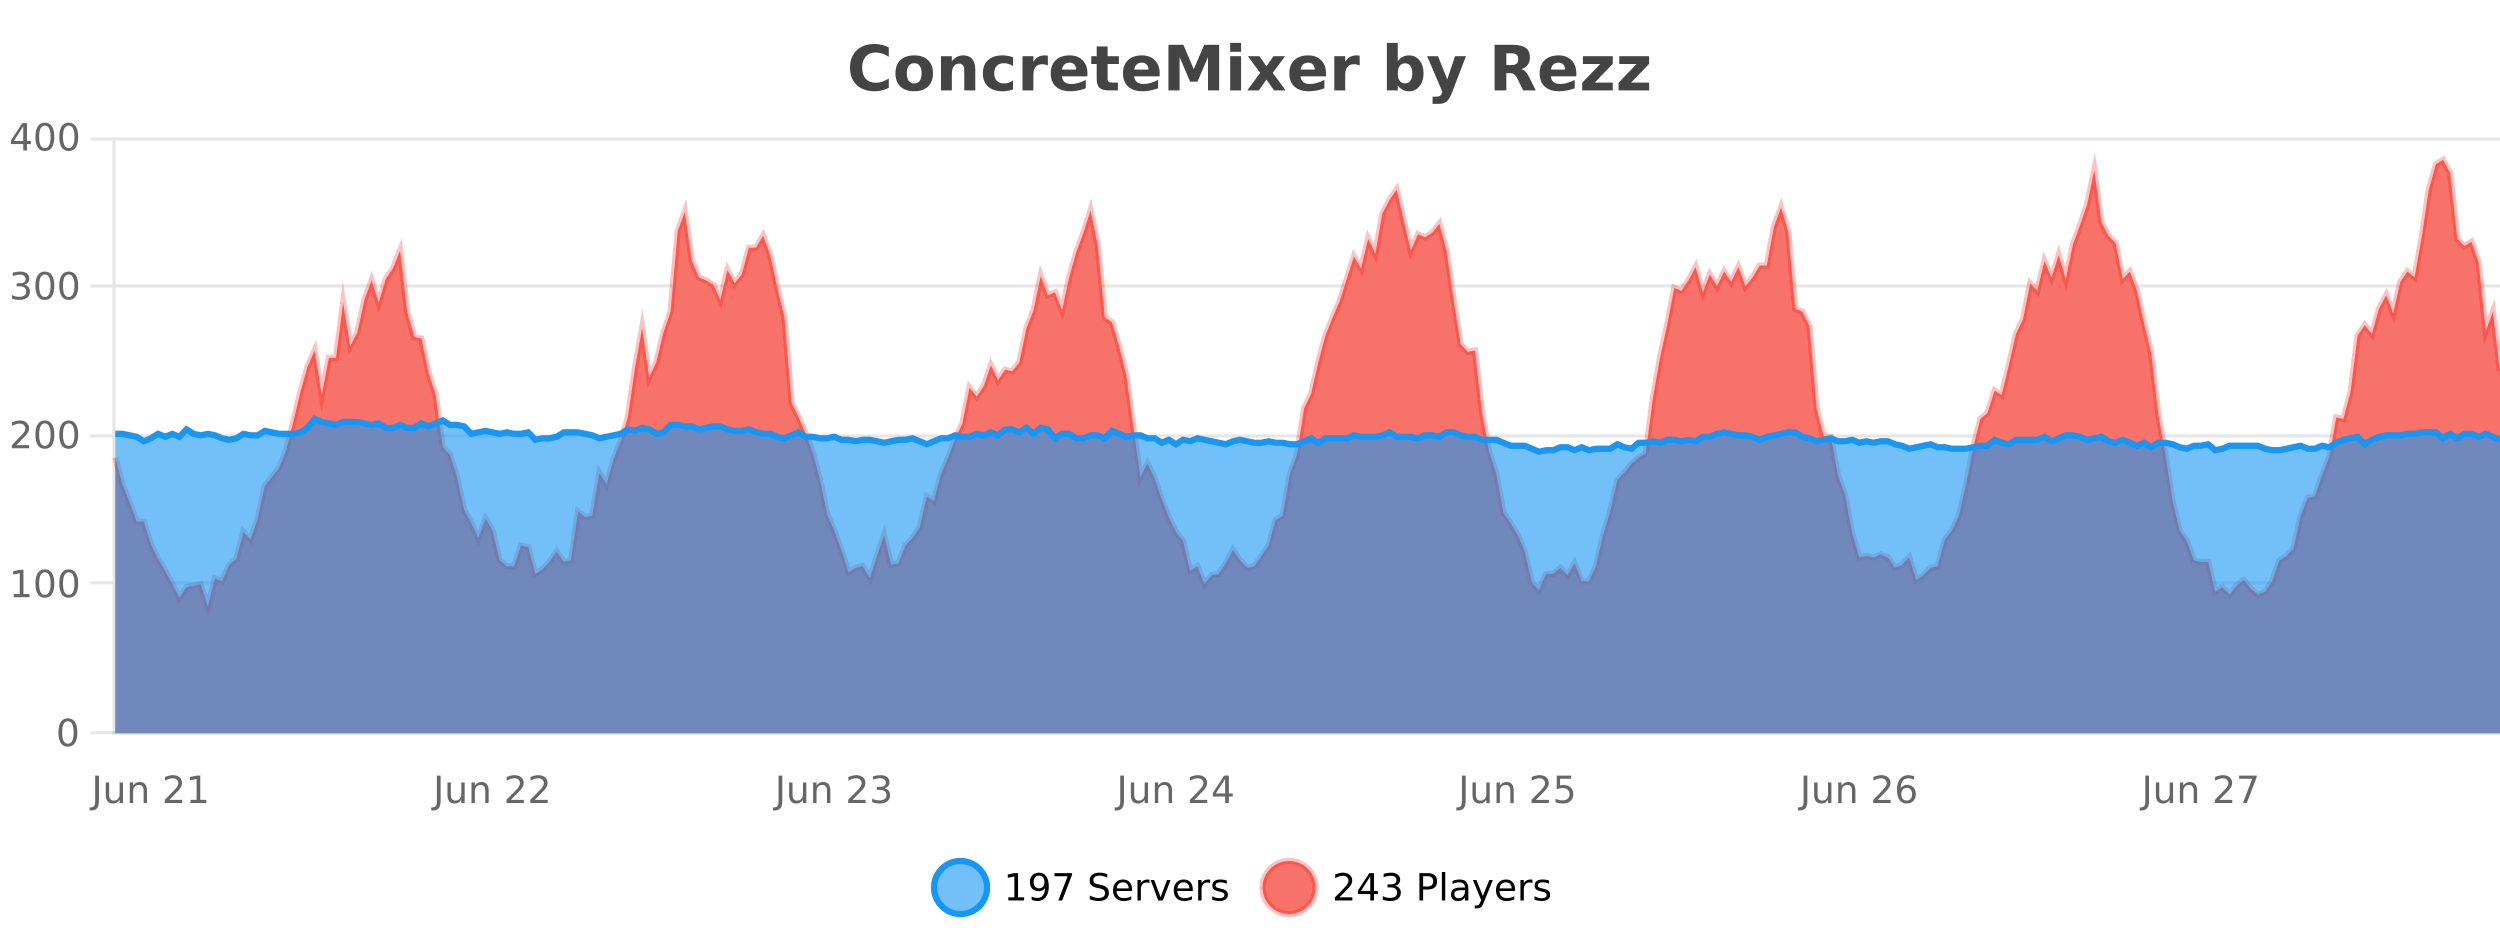 <?xml version="1.0" encoding="UTF-8"?>
<svg xmlns="http://www.w3.org/2000/svg" xmlns:xlink="http://www.w3.org/1999/xlink" width="800pt" height="300pt" viewBox="0 0 800 300" version="1.1">
<defs>
<clipPath id="clip1">
  <path d="M 270 263 L 345 263 L 345 300 L 270 300 Z M 270 263 "/>
</clipPath>
<clipPath id="clip2">
  <path d="M 375 263 L 450 263 L 450 300 L 375 300 Z M 375 263 "/>
</clipPath>
<clipPath id="clip3">
  <path d="M 36.906 51 L 800 51 L 800 234.602 L 36.906 234.602 Z M 36.906 51 "/>
</clipPath>
<clipPath id="clip4">
  <path d="M 35.906 43 L 800 43 L 800 223 L 35.906 223 Z M 35.906 43 "/>
</clipPath>
<clipPath id="clip5">
  <path d="M 36.906 134 L 800 134 L 800 234.602 L 36.906 234.602 Z M 36.906 134 "/>
</clipPath>
<clipPath id="clip6">
  <path d="M 35.906 105 L 800 105 L 800 173 L 35.906 173 Z M 35.906 105 "/>
</clipPath>
</defs>
<g id="surface1707221">
<rect x="0" y="0" width="800" height="300" style="fill:rgb(100%,100%,100%);fill-opacity:1;stroke:none;"/>
<path style="fill:none;stroke-width:1;stroke-linecap:butt;stroke-linejoin:miter;stroke:rgb(0%,0%,0%);stroke-opacity:0.098;stroke-miterlimit:10;" d="M 37 234.5 L 800 234.5 "/>
<path style="fill:none;stroke-width:1;stroke-linecap:butt;stroke-linejoin:miter;stroke:rgb(0%,0%,0%);stroke-opacity:0.098;stroke-miterlimit:10;" d="M 28.906 234.5 L 36 234.5 "/>
<path style="fill:none;stroke-width:1;stroke-linecap:butt;stroke-linejoin:miter;stroke:rgb(0%,0%,0%);stroke-opacity:0.098;stroke-miterlimit:10;" d="M 37 186.5 L 800 186.5 "/>
<path style="fill:none;stroke-width:1;stroke-linecap:butt;stroke-linejoin:miter;stroke:rgb(0%,0%,0%);stroke-opacity:0.098;stroke-miterlimit:10;" d="M 28.906 186.5 L 36 186.5 "/>
<path style="fill:none;stroke-width:1;stroke-linecap:butt;stroke-linejoin:miter;stroke:rgb(0%,0%,0%);stroke-opacity:0.098;stroke-miterlimit:10;" d="M 37 139.5 L 800 139.5 "/>
<path style="fill:none;stroke-width:1;stroke-linecap:butt;stroke-linejoin:miter;stroke:rgb(0%,0%,0%);stroke-opacity:0.098;stroke-miterlimit:10;" d="M 28.906 139.5 L 36 139.5 "/>
<path style="fill:none;stroke-width:1;stroke-linecap:butt;stroke-linejoin:miter;stroke:rgb(0%,0%,0%);stroke-opacity:0.098;stroke-miterlimit:10;" d="M 37 91.5 L 800 91.5 "/>
<path style="fill:none;stroke-width:1;stroke-linecap:butt;stroke-linejoin:miter;stroke:rgb(0%,0%,0%);stroke-opacity:0.098;stroke-miterlimit:10;" d="M 28.906 91.5 L 36 91.5 "/>
<path style="fill:none;stroke-width:1;stroke-linecap:butt;stroke-linejoin:miter;stroke:rgb(0%,0%,0%);stroke-opacity:0.098;stroke-miterlimit:10;" d="M 37 44.5 L 800 44.5 "/>
<path style="fill:none;stroke-width:1;stroke-linecap:butt;stroke-linejoin:miter;stroke:rgb(0%,0%,0%);stroke-opacity:0.098;stroke-miterlimit:10;" d="M 28.906 44.5 L 36 44.5 "/>
<path style=" stroke:none;fill-rule:nonzero;fill:rgb(9.02%,58.824%,95.294%);fill-opacity:0.6;" d="M 315.852 284 C 315.852 288.688 312.055 292.484 307.367 292.484 C 302.684 292.484 298.883 288.688 298.883 284 C 298.883 279.312 302.684 275.516 307.367 275.516 C 312.055 275.516 315.852 279.312 315.852 284 Z M 315.852 284 "/>
<g clip-path="url(#clip1)" clip-rule="nonzero">
<path style="fill:none;stroke-width:2;stroke-linecap:butt;stroke-linejoin:miter;stroke:rgb(9.02%,58.824%,95.294%);stroke-opacity:1;stroke-miterlimit:10;" d="M 315.852 284 C 315.852 288.688 312.055 292.484 307.367 292.484 C 302.684 292.484 298.883 288.688 298.883 284 C 298.883 279.312 302.684 275.516 307.367 275.516 C 312.055 275.516 315.852 279.312 315.852 284 Z M 315.852 284 "/>
</g>
<path style=" stroke:none;fill-rule:nonzero;fill:rgb(0%,0%,0%);fill-opacity:1;" d="M 322.664 287.156 L 324.602 287.156 L 324.602 280.484 L 322.492 280.906 L 322.492 279.828 L 324.586 279.406 L 325.773 279.406 L 325.773 287.156 L 327.711 287.156 L 327.711 288.156 L 322.664 288.156 Z M 330.129 287.969 L 330.129 286.891 C 330.43 287.039 330.73 287.148 331.035 287.219 C 331.336 287.293 331.637 287.328 331.941 287.328 C 332.723 287.328 333.316 287.07 333.723 286.547 C 334.137 286.016 334.371 285.215 334.426 284.141 C 334.207 284.484 333.918 284.746 333.566 284.922 C 333.223 285.102 332.836 285.188 332.41 285.188 C 331.535 285.188 330.84 284.93 330.332 284.406 C 329.82 283.875 329.566 283.148 329.566 282.219 C 329.566 281.324 329.832 280.605 330.363 280.062 C 330.895 279.523 331.602 279.25 332.488 279.25 C 333.496 279.25 334.27 279.641 334.801 280.422 C 335.34 281.195 335.613 282.32 335.613 283.797 C 335.613 285.172 335.285 286.273 334.629 287.094 C 333.973 287.918 333.09 288.328 331.988 288.328 C 331.684 288.328 331.383 288.297 331.082 288.234 C 330.777 288.18 330.461 288.094 330.129 287.969 Z M 332.488 284.266 C 333.02 284.266 333.441 284.086 333.754 283.719 C 334.066 283.355 334.223 282.855 334.223 282.219 C 334.223 281.594 334.066 281.102 333.754 280.734 C 333.441 280.371 333.02 280.188 332.488 280.188 C 331.957 280.188 331.535 280.371 331.223 280.734 C 330.918 281.102 330.77 281.594 330.77 282.219 C 330.77 282.855 330.918 283.355 331.223 283.719 C 331.535 284.086 331.957 284.266 332.488 284.266 Z M 337.438 279.406 L 343.062 279.406 L 343.062 279.906 L 339.891 288.156 L 338.656 288.156 L 341.641 280.406 L 337.438 280.406 Z M 354.32 279.688 L 354.32 280.844 C 353.871 280.637 353.445 280.48 353.039 280.375 C 352.641 280.262 352.262 280.203 351.898 280.203 C 351.25 280.203 350.75 280.328 350.398 280.578 C 350.055 280.828 349.883 281.188 349.883 281.656 C 349.883 282.043 349.996 282.336 350.227 282.531 C 350.453 282.73 350.898 282.887 351.555 283 L 352.258 283.156 C 353.141 283.324 353.793 283.621 354.211 284.047 C 354.637 284.465 354.852 285.027 354.852 285.734 C 354.852 286.59 354.562 287.234 353.992 287.672 C 353.43 288.109 352.594 288.328 351.492 288.328 C 351.086 288.328 350.648 288.281 350.18 288.188 C 349.711 288.094 349.227 287.953 348.727 287.766 L 348.727 286.547 C 349.203 286.82 349.672 287.023 350.133 287.156 C 350.602 287.293 351.055 287.359 351.492 287.359 C 352.168 287.359 352.688 287.23 353.055 286.969 C 353.43 286.699 353.617 286.32 353.617 285.828 C 353.617 285.402 353.48 285.07 353.211 284.828 C 352.949 284.578 352.516 284.398 351.914 284.281 L 351.195 284.141 C 350.309 283.965 349.668 283.688 349.273 283.312 C 348.887 282.938 348.695 282.418 348.695 281.75 C 348.695 280.969 348.965 280.359 349.508 279.922 C 350.047 279.477 350.797 279.25 351.758 279.25 C 352.172 279.25 352.59 279.289 353.008 279.359 C 353.434 279.434 353.871 279.543 354.32 279.688 Z M 362.266 284.609 L 362.266 285.125 L 357.297 285.125 C 357.348 285.875 357.57 286.445 357.969 286.828 C 358.375 287.215 358.93 287.406 359.641 287.406 C 360.055 287.406 360.457 287.359 360.844 287.266 C 361.238 287.164 361.629 287.008 362.016 286.797 L 362.016 287.828 C 361.617 287.984 361.219 288.105 360.812 288.188 C 360.406 288.281 359.992 288.328 359.578 288.328 C 358.535 288.328 357.707 288.027 357.094 287.422 C 356.477 286.809 356.172 285.98 356.172 284.938 C 356.172 283.867 356.461 283.016 357.047 282.391 C 357.629 281.758 358.41 281.438 359.391 281.438 C 360.273 281.438 360.973 281.727 361.484 282.297 C 362.004 282.859 362.266 283.633 362.266 284.609 Z M 361.188 284.281 C 361.176 283.699 361.008 283.23 360.688 282.875 C 360.363 282.523 359.938 282.344 359.406 282.344 C 358.801 282.344 358.316 282.516 357.953 282.859 C 357.598 283.203 357.395 283.684 357.344 284.297 Z M 367.836 282.594 C 367.711 282.531 367.574 282.484 367.43 282.453 C 367.293 282.414 367.137 282.391 366.961 282.391 C 366.355 282.391 365.887 282.59 365.555 282.984 C 365.23 283.383 365.07 283.953 365.07 284.703 L 365.07 288.156 L 363.992 288.156 L 363.992 281.594 L 365.07 281.594 L 365.07 282.609 C 365.297 282.215 365.594 281.922 365.961 281.734 C 366.324 281.539 366.766 281.438 367.289 281.438 C 367.359 281.438 367.438 281.445 367.523 281.453 C 367.617 281.465 367.715 281.48 367.82 281.5 Z M 368.195 281.594 L 369.336 281.594 L 371.383 287.094 L 373.445 281.594 L 374.586 281.594 L 372.117 288.156 L 370.648 288.156 Z M 381.688 284.609 L 381.688 285.125 L 376.719 285.125 C 376.77 285.875 376.992 286.445 377.391 286.828 C 377.797 287.215 378.352 287.406 379.062 287.406 C 379.477 287.406 379.879 287.359 380.266 287.266 C 380.66 287.164 381.051 287.008 381.438 286.797 L 381.438 287.828 C 381.039 287.984 380.641 288.105 380.234 288.188 C 379.828 288.281 379.414 288.328 379 288.328 C 377.957 288.328 377.129 288.027 376.516 287.422 C 375.898 286.809 375.594 285.98 375.594 284.938 C 375.594 283.867 375.883 283.016 376.469 282.391 C 377.051 281.758 377.832 281.438 378.812 281.438 C 379.695 281.438 380.395 281.727 380.906 282.297 C 381.426 282.859 381.688 283.633 381.688 284.609 Z M 380.609 284.281 C 380.598 283.699 380.43 283.23 380.109 282.875 C 379.785 282.523 379.359 282.344 378.828 282.344 C 378.223 282.344 377.738 282.516 377.375 282.859 C 377.02 283.203 376.816 283.684 376.766 284.297 Z M 387.258 282.594 C 387.133 282.531 386.996 282.484 386.852 282.453 C 386.715 282.414 386.559 282.391 386.383 282.391 C 385.777 282.391 385.309 282.59 384.977 282.984 C 384.652 283.383 384.492 283.953 384.492 284.703 L 384.492 288.156 L 383.414 288.156 L 383.414 281.594 L 384.492 281.594 L 384.492 282.609 C 384.719 282.215 385.016 281.922 385.383 281.734 C 385.746 281.539 386.188 281.438 386.711 281.438 C 386.781 281.438 386.859 281.445 386.945 281.453 C 387.039 281.465 387.137 281.48 387.242 281.5 Z M 392.562 281.781 L 392.562 282.812 C 392.258 282.656 391.941 282.543 391.609 282.469 C 391.285 282.387 390.945 282.344 390.594 282.344 C 390.062 282.344 389.66 282.43 389.391 282.594 C 389.117 282.75 388.984 282.996 388.984 283.328 C 388.984 283.578 389.078 283.777 389.266 283.922 C 389.461 284.059 389.852 284.188 390.438 284.312 L 390.797 284.406 C 391.566 284.562 392.113 284.793 392.438 285.094 C 392.758 285.398 392.922 285.812 392.922 286.344 C 392.922 286.961 392.676 287.445 392.188 287.797 C 391.707 288.152 391.047 288.328 390.203 288.328 C 389.848 288.328 389.477 288.289 389.094 288.219 C 388.719 288.156 388.32 288.059 387.906 287.922 L 387.906 286.797 C 388.301 287.008 388.691 287.164 389.078 287.266 C 389.461 287.371 389.848 287.422 390.234 287.422 C 390.734 287.422 391.117 287.34 391.391 287.172 C 391.672 286.996 391.812 286.746 391.812 286.422 C 391.812 286.133 391.711 285.906 391.516 285.75 C 391.316 285.594 390.883 285.445 390.219 285.297 L 389.844 285.219 C 389.176 285.074 388.691 284.855 388.391 284.562 C 388.098 284.273 387.953 283.875 387.953 283.375 C 387.953 282.75 388.172 282.273 388.609 281.938 C 389.047 281.605 389.664 281.438 390.469 281.438 C 390.863 281.438 391.238 281.469 391.594 281.531 C 391.945 281.586 392.27 281.668 392.562 281.781 Z M 317.367 277.016 "/>
<path style=" stroke:none;fill-rule:nonzero;fill:rgb(96.863%,44.706%,40.784%);fill-opacity:1;" d="M 420.988 284 C 420.988 288.688 417.191 292.484 412.504 292.484 C 407.82 292.484 404.02 288.688 404.02 284 C 404.02 279.312 407.82 275.516 412.504 275.516 C 417.191 275.516 420.988 279.312 420.988 284 Z M 420.988 284 "/>
<g clip-path="url(#clip2)" clip-rule="nonzero">
<path style="fill:none;stroke-width:2;stroke-linecap:butt;stroke-linejoin:miter;stroke:rgb(100%,4.706%,0%);stroke-opacity:0.247;stroke-miterlimit:10;" d="M 420.988 284 C 420.988 288.688 417.191 292.484 412.504 292.484 C 407.82 292.484 404.02 288.688 404.02 284 C 404.02 279.312 407.82 275.516 412.504 275.516 C 417.191 275.516 420.988 279.312 420.988 284 Z M 420.988 284 "/>
</g>
<path style=" stroke:none;fill-rule:nonzero;fill:rgb(0%,0%,0%);fill-opacity:1;" d="M 428.617 287.156 L 432.758 287.156 L 432.758 288.156 L 427.195 288.156 L 427.195 287.156 C 427.641 286.699 428.25 286.078 429.023 285.297 C 429.805 284.508 430.293 283.996 430.492 283.766 C 430.875 283.352 431.141 282.996 431.289 282.703 C 431.445 282.402 431.523 282.109 431.523 281.828 C 431.523 281.359 431.355 280.98 431.023 280.688 C 430.699 280.398 430.277 280.25 429.758 280.25 C 429.383 280.25 428.984 280.312 428.57 280.438 C 428.164 280.562 427.727 280.762 427.258 281.031 L 427.258 279.828 C 427.734 279.641 428.18 279.5 428.586 279.406 C 429 279.305 429.383 279.25 429.727 279.25 C 430.633 279.25 431.355 279.48 431.898 279.938 C 432.438 280.387 432.711 280.992 432.711 281.75 C 432.711 282.105 432.641 282.445 432.508 282.766 C 432.371 283.09 432.125 283.469 431.773 283.906 C 431.668 284.023 431.355 284.352 430.836 284.891 C 430.312 285.434 429.574 286.188 428.617 287.156 Z M 438.484 280.438 L 435.5 285.109 L 438.484 285.109 Z M 438.172 279.406 L 439.672 279.406 L 439.672 285.109 L 440.922 285.109 L 440.922 286.094 L 439.672 286.094 L 439.672 288.156 L 438.484 288.156 L 438.484 286.094 L 434.547 286.094 L 434.547 284.953 Z M 446.461 283.438 C 447.023 283.562 447.461 283.82 447.773 284.203 C 448.094 284.578 448.258 285.047 448.258 285.609 C 448.258 286.477 447.961 287.148 447.367 287.625 C 446.773 288.094 445.93 288.328 444.836 288.328 C 444.469 288.328 444.09 288.289 443.695 288.219 C 443.309 288.148 442.914 288.039 442.508 287.891 L 442.508 286.75 C 442.828 286.938 443.184 287.086 443.57 287.188 C 443.965 287.281 444.375 287.328 444.805 287.328 C 445.543 287.328 446.105 287.184 446.492 286.891 C 446.887 286.602 447.086 286.172 447.086 285.609 C 447.086 285.102 446.902 284.699 446.539 284.406 C 446.172 284.117 445.672 283.969 445.039 283.969 L 444.008 283.969 L 444.008 283 L 445.086 283 C 445.656 283 446.102 282.887 446.414 282.656 C 446.727 282.418 446.883 282.078 446.883 281.641 C 446.883 281.195 446.719 280.852 446.398 280.609 C 446.086 280.371 445.633 280.25 445.039 280.25 C 444.703 280.25 444.352 280.289 443.977 280.359 C 443.609 280.422 443.203 280.527 442.758 280.672 L 442.758 279.625 C 443.215 279.5 443.637 279.406 444.023 279.344 C 444.418 279.281 444.789 279.25 445.133 279.25 C 446.039 279.25 446.75 279.453 447.273 279.859 C 447.793 280.266 448.055 280.82 448.055 281.516 C 448.055 282.008 447.914 282.418 447.633 282.75 C 447.359 283.086 446.969 283.312 446.461 283.438 Z M 455.398 280.375 L 455.398 283.672 L 456.883 283.672 C 457.434 283.672 457.859 283.531 458.164 283.25 C 458.465 282.961 458.617 282.547 458.617 282.016 C 458.617 281.496 458.465 281.094 458.164 280.812 C 457.859 280.523 457.434 280.375 456.883 280.375 Z M 454.211 279.406 L 456.883 279.406 C 457.871 279.406 458.617 279.633 459.117 280.078 C 459.617 280.516 459.867 281.164 459.867 282.016 C 459.867 282.883 459.617 283.539 459.117 283.984 C 458.617 284.422 457.871 284.641 456.883 284.641 L 455.398 284.641 L 455.398 288.156 L 454.211 288.156 Z M 461.398 279.031 L 462.477 279.031 L 462.477 288.156 L 461.398 288.156 Z M 467.719 284.859 C 466.852 284.859 466.25 284.961 465.906 285.156 C 465.57 285.355 465.406 285.695 465.406 286.172 C 465.406 286.559 465.531 286.867 465.781 287.094 C 466.039 287.312 466.383 287.422 466.812 287.422 C 467.414 287.422 467.895 287.215 468.25 286.797 C 468.613 286.371 468.797 285.805 468.797 285.094 L 468.797 284.859 Z M 469.875 284.406 L 469.875 288.156 L 468.797 288.156 L 468.797 287.156 C 468.547 287.555 468.238 287.852 467.875 288.047 C 467.508 288.234 467.062 288.328 466.531 288.328 C 465.852 288.328 465.316 288.141 464.922 287.766 C 464.523 287.383 464.328 286.875 464.328 286.25 C 464.328 285.512 464.57 284.953 465.062 284.578 C 465.562 284.203 466.301 284.016 467.281 284.016 L 468.797 284.016 L 468.797 283.906 C 468.797 283.406 468.629 283.023 468.297 282.75 C 467.973 282.48 467.52 282.344 466.938 282.344 C 466.562 282.344 466.191 282.391 465.828 282.484 C 465.473 282.578 465.133 282.715 464.812 282.891 L 464.812 281.891 C 465.207 281.734 465.586 281.621 465.953 281.547 C 466.328 281.477 466.691 281.438 467.047 281.438 C 467.992 281.438 468.703 281.684 469.172 282.172 C 469.641 282.664 469.875 283.406 469.875 284.406 Z M 474.82 288.766 C 474.516 289.547 474.219 290.055 473.93 290.297 C 473.637 290.535 473.25 290.656 472.773 290.656 L 471.914 290.656 L 471.914 289.75 L 472.539 289.75 C 472.84 289.75 473.07 289.676 473.227 289.531 C 473.391 289.395 473.574 289.066 473.773 288.547 L 473.977 288.047 L 471.32 281.594 L 472.461 281.594 L 474.508 286.719 L 476.57 281.594 L 477.711 281.594 Z M 484.812 284.609 L 484.812 285.125 L 479.844 285.125 C 479.895 285.875 480.117 286.445 480.516 286.828 C 480.922 287.215 481.477 287.406 482.188 287.406 C 482.602 287.406 483.004 287.359 483.391 287.266 C 483.785 287.164 484.176 287.008 484.562 286.797 L 484.562 287.828 C 484.164 287.984 483.766 288.105 483.359 288.188 C 482.953 288.281 482.539 288.328 482.125 288.328 C 481.082 288.328 480.254 288.027 479.641 287.422 C 479.023 286.809 478.719 285.98 478.719 284.938 C 478.719 283.867 479.008 283.016 479.594 282.391 C 480.176 281.758 480.957 281.438 481.938 281.438 C 482.82 281.438 483.52 281.727 484.031 282.297 C 484.551 282.859 484.812 283.633 484.812 284.609 Z M 483.734 284.281 C 483.723 283.699 483.555 283.23 483.234 282.875 C 482.91 282.523 482.484 282.344 481.953 282.344 C 481.348 282.344 480.863 282.516 480.5 282.859 C 480.145 283.203 479.941 283.684 479.891 284.297 Z M 490.383 282.594 C 490.258 282.531 490.121 282.484 489.977 282.453 C 489.84 282.414 489.684 282.391 489.508 282.391 C 488.902 282.391 488.434 282.59 488.102 282.984 C 487.777 283.383 487.617 283.953 487.617 284.703 L 487.617 288.156 L 486.539 288.156 L 486.539 281.594 L 487.617 281.594 L 487.617 282.609 C 487.844 282.215 488.141 281.922 488.508 281.734 C 488.871 281.539 489.312 281.438 489.836 281.438 C 489.906 281.438 489.984 281.445 490.07 281.453 C 490.164 281.465 490.262 281.48 490.367 281.5 Z M 495.691 281.781 L 495.691 282.812 C 495.387 282.656 495.07 282.543 494.738 282.469 C 494.414 282.387 494.074 282.344 493.723 282.344 C 493.191 282.344 492.789 282.43 492.52 282.594 C 492.246 282.75 492.113 282.996 492.113 283.328 C 492.113 283.578 492.207 283.777 492.395 283.922 C 492.59 284.059 492.98 284.188 493.566 284.312 L 493.926 284.406 C 494.695 284.562 495.242 284.793 495.566 285.094 C 495.887 285.398 496.051 285.812 496.051 286.344 C 496.051 286.961 495.805 287.445 495.316 287.797 C 494.836 288.152 494.176 288.328 493.332 288.328 C 492.977 288.328 492.605 288.289 492.223 288.219 C 491.848 288.156 491.449 288.059 491.035 287.922 L 491.035 286.797 C 491.43 287.008 491.82 287.164 492.207 287.266 C 492.59 287.371 492.977 287.422 493.363 287.422 C 493.863 287.422 494.246 287.34 494.52 287.172 C 494.801 286.996 494.941 286.746 494.941 286.422 C 494.941 286.133 494.84 285.906 494.645 285.75 C 494.445 285.594 494.012 285.445 493.348 285.297 L 492.973 285.219 C 492.305 285.074 491.82 284.855 491.52 284.562 C 491.227 284.273 491.082 283.875 491.082 283.375 C 491.082 282.75 491.301 282.273 491.738 281.938 C 492.176 281.605 492.793 281.438 493.598 281.438 C 493.992 281.438 494.367 281.469 494.723 281.531 C 495.074 281.586 495.398 281.668 495.691 281.781 Z M 422.504 277.016 "/>
<path style=" stroke:none;fill-rule:nonzero;fill:rgb(26.667%,26.667%,26.667%);fill-opacity:1;" d="M 284.406 28.125 C 283.707 28.48 282.984 28.746 282.234 28.922 C 281.492 29.109 280.711 29.203 279.891 29.203 C 277.461 29.203 275.539 28.527 274.125 27.172 C 272.707 25.809 272 23.965 272 21.641 C 272 19.32 272.707 17.48 274.125 16.125 C 275.539 14.762 277.461 14.078 279.891 14.078 C 280.711 14.078 281.492 14.172 282.234 14.359 C 282.984 14.539 283.707 14.805 284.406 15.156 L 284.406 18.172 C 283.707 17.703 283.02 17.359 282.344 17.141 C 281.664 16.914 280.953 16.797 280.203 16.797 C 278.859 16.797 277.801 17.23 277.031 18.094 C 276.27 18.949 275.891 20.133 275.891 21.641 C 275.891 23.152 276.27 24.34 277.031 25.203 C 277.801 26.059 278.859 26.484 280.203 26.484 C 280.953 26.484 281.664 26.375 282.344 26.156 C 283.02 25.93 283.707 25.578 284.406 25.109 Z M 292.57 20.219 C 291.789 20.219 291.195 20.5 290.789 21.062 C 290.383 21.617 290.18 22.418 290.18 23.469 C 290.18 24.512 290.383 25.312 290.789 25.875 C 291.195 26.43 291.789 26.703 292.57 26.703 C 293.328 26.703 293.906 26.43 294.305 25.875 C 294.711 25.312 294.914 24.512 294.914 23.469 C 294.914 22.418 294.711 21.617 294.305 21.062 C 293.906 20.5 293.328 20.219 292.57 20.219 Z M 292.57 17.719 C 294.445 17.719 295.906 18.23 296.961 19.25 C 298.023 20.262 298.555 21.668 298.555 23.469 C 298.555 25.262 298.023 26.668 296.961 27.688 C 295.906 28.699 294.445 29.203 292.57 29.203 C 290.672 29.203 289.195 28.699 288.133 27.688 C 287.07 26.668 286.539 25.262 286.539 23.469 C 286.539 21.668 287.07 20.262 288.133 19.25 C 289.195 18.23 290.672 17.719 292.57 17.719 Z M 312.09 22.266 L 312.09 28.922 L 308.574 28.922 L 308.574 23.828 C 308.574 22.883 308.551 22.23 308.512 21.875 C 308.469 21.512 308.395 21.246 308.293 21.078 C 308.156 20.852 307.969 20.672 307.73 20.547 C 307.5 20.422 307.234 20.359 306.934 20.359 C 306.203 20.359 305.629 20.641 305.215 21.203 C 304.797 21.766 304.59 22.547 304.59 23.547 L 304.59 28.922 L 301.105 28.922 L 301.105 17.984 L 304.59 17.984 L 304.59 19.578 C 305.121 18.945 305.684 18.477 306.277 18.172 C 306.871 17.871 307.52 17.719 308.23 17.719 C 309.5 17.719 310.457 18.109 311.105 18.891 C 311.762 19.664 312.09 20.789 312.09 22.266 Z M 324.172 18.328 L 324.172 21.172 C 323.703 20.852 323.227 20.609 322.75 20.453 C 322.27 20.297 321.77 20.219 321.25 20.219 C 320.281 20.219 319.52 20.508 318.969 21.078 C 318.426 21.641 318.156 22.438 318.156 23.469 C 318.156 24.492 318.426 25.289 318.969 25.859 C 319.52 26.422 320.281 26.703 321.25 26.703 C 321.801 26.703 322.32 26.625 322.812 26.469 C 323.301 26.305 323.754 26.059 324.172 25.734 L 324.172 28.594 C 323.629 28.805 323.078 28.953 322.516 29.047 C 321.953 29.148 321.383 29.203 320.812 29.203 C 318.844 29.203 317.301 28.699 316.188 27.688 C 315.07 26.68 314.516 25.273 314.516 23.469 C 314.516 21.656 315.07 20.246 316.188 19.234 C 317.301 18.227 318.844 17.719 320.812 17.719 C 321.383 17.719 321.945 17.773 322.5 17.875 C 323.062 17.969 323.617 18.121 324.172 18.328 Z M 335.324 20.969 C 335.012 20.824 334.703 20.719 334.402 20.656 C 334.098 20.586 333.797 20.547 333.496 20.547 C 332.59 20.547 331.891 20.836 331.402 21.406 C 330.922 21.98 330.684 22.805 330.684 23.875 L 330.684 28.922 L 327.199 28.922 L 327.199 17.984 L 330.684 17.984 L 330.684 19.781 C 331.129 19.062 331.645 18.543 332.23 18.219 C 332.812 17.887 333.512 17.719 334.324 17.719 C 334.449 17.719 334.578 17.727 334.715 17.734 C 334.848 17.746 335.047 17.766 335.309 17.797 Z M 347.969 23.422 L 347.969 24.422 L 339.797 24.422 C 339.879 25.246 340.176 25.859 340.688 26.266 C 341.195 26.672 341.906 26.875 342.812 26.875 C 343.551 26.875 344.305 26.766 345.078 26.547 C 345.848 26.328 346.641 26 347.453 25.562 L 347.453 28.25 C 346.629 28.562 345.801 28.797 344.969 28.953 C 344.145 29.117 343.32 29.203 342.5 29.203 C 340.52 29.203 338.977 28.703 337.875 27.703 C 336.781 26.695 336.234 25.281 336.234 23.469 C 336.234 21.68 336.77 20.273 337.844 19.25 C 338.926 18.23 340.41 17.719 342.297 17.719 C 344.016 17.719 345.391 18.242 346.422 19.281 C 347.453 20.312 347.969 21.695 347.969 23.422 Z M 344.375 22.266 C 344.375 21.602 344.18 21.062 343.797 20.656 C 343.41 20.25 342.906 20.047 342.281 20.047 C 341.602 20.047 341.051 20.242 340.625 20.625 C 340.207 21 339.945 21.547 339.844 22.266 Z M 354.438 14.875 L 354.438 17.984 L 358.047 17.984 L 358.047 20.484 L 354.438 20.484 L 354.438 25.125 C 354.438 25.637 354.535 25.98 354.734 26.156 C 354.941 26.336 355.344 26.422 355.938 26.422 L 357.734 26.422 L 357.734 28.922 L 354.734 28.922 C 353.359 28.922 352.379 28.637 351.797 28.062 C 351.223 27.48 350.938 26.5 350.938 25.125 L 350.938 20.484 L 349.203 20.484 L 349.203 17.984 L 350.938 17.984 L 350.938 14.875 Z M 371.094 23.422 L 371.094 24.422 L 362.922 24.422 C 363.004 25.246 363.301 25.859 363.812 26.266 C 364.32 26.672 365.031 26.875 365.938 26.875 C 366.676 26.875 367.43 26.766 368.203 26.547 C 368.973 26.328 369.766 26 370.578 25.562 L 370.578 28.25 C 369.754 28.562 368.926 28.797 368.094 28.953 C 367.27 29.117 366.445 29.203 365.625 29.203 C 363.645 29.203 362.102 28.703 361 27.703 C 359.906 26.695 359.359 25.281 359.359 23.469 C 359.359 21.68 359.895 20.273 360.969 19.25 C 362.051 18.23 363.535 17.719 365.422 17.719 C 367.141 17.719 368.516 18.242 369.547 19.281 C 370.578 20.312 371.094 21.695 371.094 23.422 Z M 367.5 22.266 C 367.5 21.602 367.305 21.062 366.922 20.656 C 366.535 20.25 366.031 20.047 365.406 20.047 C 364.727 20.047 364.176 20.242 363.75 20.625 C 363.332 21 363.07 21.547 362.969 22.266 Z M 373.906 14.344 L 378.688 14.344 L 382 22.141 L 385.344 14.344 L 390.125 14.344 L 390.125 28.922 L 386.562 28.922 L 386.562 18.25 L 383.203 26.125 L 380.828 26.125 L 377.469 18.25 L 377.469 28.922 L 373.906 28.922 Z M 393.656 17.984 L 397.141 17.984 L 397.141 28.922 L 393.656 28.922 Z M 393.656 13.719 L 397.141 13.719 L 397.141 16.578 L 393.656 16.578 Z M 403.258 23.328 L 399.32 17.984 L 403.023 17.984 L 405.258 21.219 L 407.523 17.984 L 411.227 17.984 L 407.273 23.312 L 411.414 28.922 L 407.711 28.922 L 405.258 25.469 L 402.82 28.922 L 399.117 28.922 Z M 424.316 23.422 L 424.316 24.422 L 416.145 24.422 C 416.227 25.246 416.523 25.859 417.035 26.266 C 417.543 26.672 418.254 26.875 419.16 26.875 C 419.898 26.875 420.652 26.766 421.426 26.547 C 422.195 26.328 422.988 26 423.801 25.562 L 423.801 28.25 C 422.977 28.562 422.148 28.797 421.316 28.953 C 420.492 29.117 419.668 29.203 418.848 29.203 C 416.867 29.203 415.324 28.703 414.223 27.703 C 413.129 26.695 412.582 25.281 412.582 23.469 C 412.582 21.68 413.117 20.273 414.191 19.25 C 415.273 18.23 416.758 17.719 418.645 17.719 C 420.363 17.719 421.738 18.242 422.77 19.281 C 423.801 20.312 424.316 21.695 424.316 23.422 Z M 420.723 22.266 C 420.723 21.602 420.527 21.062 420.145 20.656 C 419.758 20.25 419.254 20.047 418.629 20.047 C 417.949 20.047 417.398 20.242 416.973 20.625 C 416.555 21 416.293 21.547 416.191 22.266 Z M 435.102 20.969 C 434.789 20.824 434.48 20.719 434.18 20.656 C 433.875 20.586 433.574 20.547 433.273 20.547 C 432.367 20.547 431.668 20.836 431.18 21.406 C 430.699 21.98 430.461 22.805 430.461 23.875 L 430.461 28.922 L 426.977 28.922 L 426.977 17.984 L 430.461 17.984 L 430.461 19.781 C 430.906 19.062 431.422 18.543 432.008 18.219 C 432.59 17.887 433.289 17.719 434.102 17.719 C 434.227 17.719 434.355 17.727 434.492 17.734 C 434.625 17.746 434.824 17.766 435.086 17.797 Z M 449.613 26.672 C 450.363 26.672 450.934 26.402 451.332 25.859 C 451.727 25.309 451.926 24.512 451.926 23.469 C 451.926 22.43 451.727 21.637 451.332 21.094 C 450.934 20.543 450.363 20.266 449.613 20.266 C 448.863 20.266 448.285 20.543 447.879 21.094 C 447.48 21.637 447.285 22.43 447.285 23.469 C 447.285 24.5 447.48 25.293 447.879 25.844 C 448.285 26.398 448.863 26.672 449.613 26.672 Z M 447.285 19.578 C 447.773 18.945 448.309 18.477 448.895 18.172 C 449.477 17.871 450.148 17.719 450.91 17.719 C 452.262 17.719 453.371 18.258 454.238 19.328 C 455.102 20.402 455.535 21.781 455.535 23.469 C 455.535 25.148 455.102 26.523 454.238 27.594 C 453.371 28.668 452.262 29.203 450.91 29.203 C 450.148 29.203 449.477 29.051 448.895 28.75 C 448.309 28.449 447.773 27.98 447.285 27.344 L 447.285 28.922 L 443.801 28.922 L 443.801 13.719 L 447.285 13.719 Z M 456.68 17.984 L 460.164 17.984 L 463.117 25.406 L 465.617 17.984 L 469.102 17.984 L 464.508 29.953 C 464.047 31.172 463.508 32.02 462.883 32.5 C 462.266 32.988 461.461 33.234 460.461 33.234 L 458.43 33.234 L 458.43 30.938 L 459.523 30.938 C 460.117 30.938 460.547 30.844 460.82 30.656 C 461.09 30.469 461.297 30.129 461.445 29.641 L 461.555 29.344 Z M 483.602 20.812 C 484.391 20.812 484.961 20.668 485.305 20.375 C 485.648 20.074 485.82 19.59 485.82 18.922 C 485.82 18.258 485.648 17.781 485.305 17.5 C 484.961 17.211 484.391 17.062 483.602 17.062 L 482.023 17.062 L 482.023 20.812 Z M 482.023 23.406 L 482.023 28.922 L 478.273 28.922 L 478.273 14.344 L 484.008 14.344 C 485.922 14.344 487.328 14.668 488.227 15.312 C 489.121 15.961 489.57 16.977 489.57 18.359 C 489.57 19.328 489.336 20.125 488.867 20.75 C 488.406 21.367 487.711 21.82 486.773 22.109 C 487.281 22.227 487.742 22.492 488.148 22.906 C 488.555 23.312 488.965 23.938 489.383 24.781 L 491.43 28.922 L 487.43 28.922 L 485.648 25.297 C 485.293 24.57 484.93 24.074 484.555 23.812 C 484.188 23.543 483.699 23.406 483.086 23.406 Z M 504.422 23.422 L 504.422 24.422 L 496.25 24.422 C 496.332 25.246 496.629 25.859 497.141 26.266 C 497.648 26.672 498.359 26.875 499.266 26.875 C 500.004 26.875 500.758 26.766 501.531 26.547 C 502.301 26.328 503.094 26 503.906 25.562 L 503.906 28.25 C 503.082 28.562 502.254 28.797 501.422 28.953 C 500.598 29.117 499.773 29.203 498.953 29.203 C 496.973 29.203 495.43 28.703 494.328 27.703 C 493.234 26.695 492.688 25.281 492.688 23.469 C 492.688 21.68 493.223 20.273 494.297 19.25 C 495.379 18.23 496.863 17.719 498.75 17.719 C 500.469 17.719 501.844 18.242 502.875 19.281 C 503.906 20.312 504.422 21.695 504.422 23.422 Z M 500.828 22.266 C 500.828 21.602 500.633 21.062 500.25 20.656 C 499.863 20.25 499.359 20.047 498.734 20.047 C 498.055 20.047 497.504 20.242 497.078 20.625 C 496.66 21 496.398 21.547 496.297 22.266 Z M 506.535 17.984 L 516.082 17.984 L 516.082 20.422 L 510.316 26.422 L 516.082 26.422 L 516.082 28.922 L 506.301 28.922 L 506.301 26.484 L 512.051 20.484 L 506.535 20.484 Z M 518.176 17.984 L 527.723 17.984 L 527.723 20.422 L 521.957 26.422 L 527.723 26.422 L 527.723 28.922 L 517.941 28.922 L 517.941 26.484 L 523.691 20.484 L 518.176 20.484 Z M 271 10.359 "/>
<path style="fill:none;stroke-width:1;stroke-linecap:butt;stroke-linejoin:miter;stroke:rgb(0%,0%,0%);stroke-opacity:0.098;stroke-miterlimit:10;" d="M 36 234.5 L 801 234.5 "/>
<path style=" stroke:none;fill-rule:nonzero;fill:rgb(40%,40%,40%);fill-opacity:1;" d="M 30.465 248.203 L 31.652 248.203 L 31.652 256.344 C 31.652 257.395 31.449 258.16 31.043 258.641 C 30.645 259.117 30.004 259.359 29.121 259.359 L 28.668 259.359 L 28.668 258.359 L 29.043 258.359 C 29.562 258.359 29.926 258.211 30.137 257.922 C 30.355 257.629 30.465 257.102 30.465 256.344 Z M 33.848 254.359 L 33.848 250.391 L 34.926 250.391 L 34.926 254.328 C 34.926 254.945 35.043 255.406 35.285 255.719 C 35.535 256.031 35.898 256.188 36.379 256.188 C 36.961 256.188 37.418 256.008 37.754 255.641 C 38.098 255.266 38.27 254.758 38.27 254.109 L 38.27 250.391 L 39.348 250.391 L 39.348 256.953 L 38.27 256.953 L 38.27 255.938 C 38.008 256.344 37.707 256.648 37.363 256.844 C 37.02 257.031 36.617 257.125 36.16 257.125 C 35.398 257.125 34.82 256.891 34.426 256.422 C 34.039 255.953 33.848 255.266 33.848 254.359 Z M 36.566 250.234 Z M 47.031 252.984 L 47.031 256.953 L 45.953 256.953 L 45.953 253.031 C 45.953 252.406 45.828 251.945 45.578 251.641 C 45.336 251.328 44.977 251.172 44.5 251.172 C 43.914 251.172 43.453 251.359 43.109 251.734 C 42.773 252.102 42.609 252.605 42.609 253.25 L 42.609 256.953 L 41.531 256.953 L 41.531 250.391 L 42.609 250.391 L 42.609 251.406 C 42.867 251.012 43.172 250.719 43.516 250.531 C 43.867 250.336 44.273 250.234 44.734 250.234 C 45.484 250.234 46.051 250.469 46.438 250.938 C 46.832 251.398 47.031 252.078 47.031 252.984 Z M 54.156 255.953 L 58.297 255.953 L 58.297 256.953 L 52.734 256.953 L 52.734 255.953 C 53.18 255.496 53.789 254.875 54.562 254.094 C 55.344 253.305 55.832 252.793 56.031 252.562 C 56.414 252.148 56.68 251.793 56.828 251.5 C 56.984 251.199 57.062 250.906 57.062 250.625 C 57.062 250.156 56.895 249.777 56.562 249.484 C 56.238 249.195 55.816 249.047 55.297 249.047 C 54.922 249.047 54.523 249.109 54.109 249.234 C 53.703 249.359 53.266 249.559 52.797 249.828 L 52.797 248.625 C 53.273 248.438 53.719 248.297 54.125 248.203 C 54.539 248.102 54.922 248.047 55.266 248.047 C 56.172 248.047 56.895 248.277 57.438 248.734 C 57.977 249.184 58.25 249.789 58.25 250.547 C 58.25 250.902 58.18 251.242 58.047 251.562 C 57.91 251.887 57.664 252.266 57.312 252.703 C 57.207 252.82 56.895 253.148 56.375 253.688 C 55.852 254.23 55.113 254.984 54.156 255.953 Z M 60.977 255.953 L 62.914 255.953 L 62.914 249.281 L 60.805 249.703 L 60.805 248.625 L 62.898 248.203 L 64.086 248.203 L 64.086 255.953 L 66.023 255.953 L 66.023 256.953 L 60.977 256.953 Z M 29.293 245.816 "/>
<path style=" stroke:none;fill-rule:nonzero;fill:rgb(40%,40%,40%);fill-opacity:1;" d="M 139.805 248.203 L 140.992 248.203 L 140.992 256.344 C 140.992 257.395 140.789 258.16 140.383 258.641 C 139.984 259.117 139.344 259.359 138.461 259.359 L 138.008 259.359 L 138.008 258.359 L 138.383 258.359 C 138.902 258.359 139.266 258.211 139.477 257.922 C 139.695 257.629 139.805 257.102 139.805 256.344 Z M 143.188 254.359 L 143.188 250.391 L 144.266 250.391 L 144.266 254.328 C 144.266 254.945 144.383 255.406 144.625 255.719 C 144.875 256.031 145.238 256.188 145.719 256.188 C 146.301 256.188 146.758 256.008 147.094 255.641 C 147.438 255.266 147.609 254.758 147.609 254.109 L 147.609 250.391 L 148.688 250.391 L 148.688 256.953 L 147.609 256.953 L 147.609 255.938 C 147.348 256.344 147.047 256.648 146.703 256.844 C 146.359 257.031 145.957 257.125 145.5 257.125 C 144.738 257.125 144.16 256.891 143.766 256.422 C 143.379 255.953 143.188 255.266 143.188 254.359 Z M 145.906 250.234 Z M 156.371 252.984 L 156.371 256.953 L 155.293 256.953 L 155.293 253.031 C 155.293 252.406 155.168 251.945 154.918 251.641 C 154.676 251.328 154.316 251.172 153.84 251.172 C 153.254 251.172 152.793 251.359 152.449 251.734 C 152.113 252.102 151.949 252.605 151.949 253.25 L 151.949 256.953 L 150.871 256.953 L 150.871 250.391 L 151.949 250.391 L 151.949 251.406 C 152.207 251.012 152.512 250.719 152.855 250.531 C 153.207 250.336 153.613 250.234 154.074 250.234 C 154.824 250.234 155.391 250.469 155.777 250.938 C 156.172 251.398 156.371 252.078 156.371 252.984 Z M 163.492 255.953 L 167.633 255.953 L 167.633 256.953 L 162.07 256.953 L 162.07 255.953 C 162.516 255.496 163.125 254.875 163.898 254.094 C 164.68 253.305 165.168 252.793 165.367 252.562 C 165.75 252.148 166.016 251.793 166.164 251.5 C 166.32 251.199 166.398 250.906 166.398 250.625 C 166.398 250.156 166.23 249.777 165.898 249.484 C 165.574 249.195 165.152 249.047 164.633 249.047 C 164.258 249.047 163.859 249.109 163.445 249.234 C 163.039 249.359 162.602 249.559 162.133 249.828 L 162.133 248.625 C 162.609 248.438 163.055 248.297 163.461 248.203 C 163.875 248.102 164.258 248.047 164.602 248.047 C 165.508 248.047 166.23 248.277 166.773 248.734 C 167.312 249.184 167.586 249.789 167.586 250.547 C 167.586 250.902 167.516 251.242 167.383 251.562 C 167.246 251.887 167 252.266 166.648 252.703 C 166.543 252.82 166.23 253.148 165.711 253.688 C 165.188 254.23 164.449 254.984 163.492 255.953 Z M 171.129 255.953 L 175.27 255.953 L 175.27 256.953 L 169.707 256.953 L 169.707 255.953 C 170.152 255.496 170.762 254.875 171.535 254.094 C 172.316 253.305 172.805 252.793 173.004 252.562 C 173.387 252.148 173.652 251.793 173.801 251.5 C 173.957 251.199 174.035 250.906 174.035 250.625 C 174.035 250.156 173.867 249.777 173.535 249.484 C 173.211 249.195 172.789 249.047 172.27 249.047 C 171.895 249.047 171.496 249.109 171.082 249.234 C 170.676 249.359 170.238 249.559 169.77 249.828 L 169.77 248.625 C 170.246 248.438 170.691 248.297 171.098 248.203 C 171.512 248.102 171.895 248.047 172.238 248.047 C 173.145 248.047 173.867 248.277 174.41 248.734 C 174.949 249.184 175.223 249.789 175.223 250.547 C 175.223 250.902 175.152 251.242 175.02 251.562 C 174.883 251.887 174.637 252.266 174.285 252.703 C 174.18 252.82 173.867 253.148 173.348 253.688 C 172.824 254.23 172.086 254.984 171.129 255.953 Z M 138.633 245.816 "/>
<path style=" stroke:none;fill-rule:nonzero;fill:rgb(40%,40%,40%);fill-opacity:1;" d="M 249.145 248.203 L 250.332 248.203 L 250.332 256.344 C 250.332 257.395 250.129 258.16 249.723 258.641 C 249.324 259.117 248.684 259.359 247.801 259.359 L 247.348 259.359 L 247.348 258.359 L 247.723 258.359 C 248.242 258.359 248.605 258.211 248.816 257.922 C 249.035 257.629 249.145 257.102 249.145 256.344 Z M 252.527 254.359 L 252.527 250.391 L 253.605 250.391 L 253.605 254.328 C 253.605 254.945 253.723 255.406 253.965 255.719 C 254.215 256.031 254.578 256.188 255.059 256.188 C 255.641 256.188 256.098 256.008 256.434 255.641 C 256.777 255.266 256.949 254.758 256.949 254.109 L 256.949 250.391 L 258.027 250.391 L 258.027 256.953 L 256.949 256.953 L 256.949 255.938 C 256.688 256.344 256.387 256.648 256.043 256.844 C 255.699 257.031 255.297 257.125 254.84 257.125 C 254.078 257.125 253.5 256.891 253.105 256.422 C 252.719 255.953 252.527 255.266 252.527 254.359 Z M 255.246 250.234 Z M 265.711 252.984 L 265.711 256.953 L 264.633 256.953 L 264.633 253.031 C 264.633 252.406 264.508 251.945 264.258 251.641 C 264.016 251.328 263.656 251.172 263.18 251.172 C 262.594 251.172 262.133 251.359 261.789 251.734 C 261.453 252.102 261.289 252.605 261.289 253.25 L 261.289 256.953 L 260.211 256.953 L 260.211 250.391 L 261.289 250.391 L 261.289 251.406 C 261.547 251.012 261.852 250.719 262.195 250.531 C 262.547 250.336 262.953 250.234 263.414 250.234 C 264.164 250.234 264.73 250.469 265.117 250.938 C 265.512 251.398 265.711 252.078 265.711 252.984 Z M 272.836 255.953 L 276.977 255.953 L 276.977 256.953 L 271.414 256.953 L 271.414 255.953 C 271.859 255.496 272.469 254.875 273.242 254.094 C 274.023 253.305 274.512 252.793 274.711 252.562 C 275.094 252.148 275.359 251.793 275.508 251.5 C 275.664 251.199 275.742 250.906 275.742 250.625 C 275.742 250.156 275.574 249.777 275.242 249.484 C 274.918 249.195 274.496 249.047 273.977 249.047 C 273.602 249.047 273.203 249.109 272.789 249.234 C 272.383 249.359 271.945 249.559 271.477 249.828 L 271.477 248.625 C 271.953 248.438 272.398 248.297 272.805 248.203 C 273.219 248.102 273.602 248.047 273.945 248.047 C 274.852 248.047 275.574 248.277 276.117 248.734 C 276.656 249.184 276.93 249.789 276.93 250.547 C 276.93 250.902 276.859 251.242 276.727 251.562 C 276.59 251.887 276.344 252.266 275.992 252.703 C 275.887 252.82 275.574 253.148 275.055 253.688 C 274.531 254.23 273.793 254.984 272.836 255.953 Z M 283.047 252.234 C 283.609 252.359 284.047 252.617 284.359 253 C 284.68 253.375 284.844 253.844 284.844 254.406 C 284.844 255.273 284.547 255.945 283.953 256.422 C 283.359 256.891 282.516 257.125 281.422 257.125 C 281.055 257.125 280.676 257.086 280.281 257.016 C 279.895 256.945 279.5 256.836 279.094 256.688 L 279.094 255.547 C 279.414 255.734 279.77 255.883 280.156 255.984 C 280.551 256.078 280.961 256.125 281.391 256.125 C 282.129 256.125 282.691 255.98 283.078 255.688 C 283.473 255.398 283.672 254.969 283.672 254.406 C 283.672 253.898 283.488 253.496 283.125 253.203 C 282.758 252.914 282.258 252.766 281.625 252.766 L 280.594 252.766 L 280.594 251.797 L 281.672 251.797 C 282.242 251.797 282.688 251.684 283 251.453 C 283.312 251.215 283.469 250.875 283.469 250.438 C 283.469 249.992 283.305 249.648 282.984 249.406 C 282.672 249.168 282.219 249.047 281.625 249.047 C 281.289 249.047 280.938 249.086 280.562 249.156 C 280.195 249.219 279.789 249.324 279.344 249.469 L 279.344 248.422 C 279.801 248.297 280.223 248.203 280.609 248.141 C 281.004 248.078 281.375 248.047 281.719 248.047 C 282.625 248.047 283.336 248.25 283.859 248.656 C 284.379 249.062 284.641 249.617 284.641 250.312 C 284.641 250.805 284.5 251.215 284.219 251.547 C 283.945 251.883 283.555 252.109 283.047 252.234 Z M 247.973 245.816 "/>
<path style=" stroke:none;fill-rule:nonzero;fill:rgb(40%,40%,40%);fill-opacity:1;" d="M 358.484 248.203 L 359.672 248.203 L 359.672 256.344 C 359.672 257.395 359.469 258.16 359.062 258.641 C 358.664 259.117 358.023 259.359 357.141 259.359 L 356.688 259.359 L 356.688 258.359 L 357.062 258.359 C 357.582 258.359 357.945 258.211 358.156 257.922 C 358.375 257.629 358.484 257.102 358.484 256.344 Z M 361.867 254.359 L 361.867 250.391 L 362.945 250.391 L 362.945 254.328 C 362.945 254.945 363.062 255.406 363.305 255.719 C 363.555 256.031 363.918 256.188 364.398 256.188 C 364.98 256.188 365.438 256.008 365.773 255.641 C 366.117 255.266 366.289 254.758 366.289 254.109 L 366.289 250.391 L 367.367 250.391 L 367.367 256.953 L 366.289 256.953 L 366.289 255.938 C 366.027 256.344 365.727 256.648 365.383 256.844 C 365.039 257.031 364.637 257.125 364.18 257.125 C 363.418 257.125 362.84 256.891 362.445 256.422 C 362.059 255.953 361.867 255.266 361.867 254.359 Z M 364.586 250.234 Z M 375.051 252.984 L 375.051 256.953 L 373.973 256.953 L 373.973 253.031 C 373.973 252.406 373.848 251.945 373.598 251.641 C 373.355 251.328 372.996 251.172 372.52 251.172 C 371.934 251.172 371.473 251.359 371.129 251.734 C 370.793 252.102 370.629 252.605 370.629 253.25 L 370.629 256.953 L 369.551 256.953 L 369.551 250.391 L 370.629 250.391 L 370.629 251.406 C 370.887 251.012 371.191 250.719 371.535 250.531 C 371.887 250.336 372.293 250.234 372.754 250.234 C 373.504 250.234 374.07 250.469 374.457 250.938 C 374.852 251.398 375.051 252.078 375.051 252.984 Z M 382.172 255.953 L 386.312 255.953 L 386.312 256.953 L 380.75 256.953 L 380.75 255.953 C 381.195 255.496 381.805 254.875 382.578 254.094 C 383.359 253.305 383.848 252.793 384.047 252.562 C 384.43 252.148 384.695 251.793 384.844 251.5 C 385 251.199 385.078 250.906 385.078 250.625 C 385.078 250.156 384.91 249.777 384.578 249.484 C 384.254 249.195 383.832 249.047 383.312 249.047 C 382.938 249.047 382.539 249.109 382.125 249.234 C 381.719 249.359 381.281 249.559 380.812 249.828 L 380.812 248.625 C 381.289 248.438 381.734 248.297 382.141 248.203 C 382.555 248.102 382.938 248.047 383.281 248.047 C 384.188 248.047 384.91 248.277 385.453 248.734 C 385.992 249.184 386.266 249.789 386.266 250.547 C 386.266 250.902 386.195 251.242 386.062 251.562 C 385.926 251.887 385.68 252.266 385.328 252.703 C 385.223 252.82 384.91 253.148 384.391 253.688 C 383.867 254.23 383.129 254.984 382.172 255.953 Z M 392.043 249.234 L 389.059 253.906 L 392.043 253.906 Z M 391.73 248.203 L 393.23 248.203 L 393.23 253.906 L 394.48 253.906 L 394.48 254.891 L 393.23 254.891 L 393.23 256.953 L 392.043 256.953 L 392.043 254.891 L 388.105 254.891 L 388.105 253.75 Z M 357.312 245.816 "/>
<path style=" stroke:none;fill-rule:nonzero;fill:rgb(40%,40%,40%);fill-opacity:1;" d="M 467.82 248.203 L 469.008 248.203 L 469.008 256.344 C 469.008 257.395 468.805 258.16 468.398 258.641 C 468 259.117 467.359 259.359 466.477 259.359 L 466.023 259.359 L 466.023 258.359 L 466.398 258.359 C 466.918 258.359 467.281 258.211 467.492 257.922 C 467.711 257.629 467.82 257.102 467.82 256.344 Z M 471.203 254.359 L 471.203 250.391 L 472.281 250.391 L 472.281 254.328 C 472.281 254.945 472.398 255.406 472.641 255.719 C 472.891 256.031 473.254 256.188 473.734 256.188 C 474.316 256.188 474.773 256.008 475.109 255.641 C 475.453 255.266 475.625 254.758 475.625 254.109 L 475.625 250.391 L 476.703 250.391 L 476.703 256.953 L 475.625 256.953 L 475.625 255.938 C 475.363 256.344 475.062 256.648 474.719 256.844 C 474.375 257.031 473.973 257.125 473.516 257.125 C 472.754 257.125 472.176 256.891 471.781 256.422 C 471.395 255.953 471.203 255.266 471.203 254.359 Z M 473.922 250.234 Z M 484.387 252.984 L 484.387 256.953 L 483.309 256.953 L 483.309 253.031 C 483.309 252.406 483.184 251.945 482.934 251.641 C 482.691 251.328 482.332 251.172 481.855 251.172 C 481.27 251.172 480.809 251.359 480.465 251.734 C 480.129 252.102 479.965 252.605 479.965 253.25 L 479.965 256.953 L 478.887 256.953 L 478.887 250.391 L 479.965 250.391 L 479.965 251.406 C 480.223 251.012 480.527 250.719 480.871 250.531 C 481.223 250.336 481.629 250.234 482.09 250.234 C 482.84 250.234 483.406 250.469 483.793 250.938 C 484.188 251.398 484.387 252.078 484.387 252.984 Z M 491.508 255.953 L 495.648 255.953 L 495.648 256.953 L 490.086 256.953 L 490.086 255.953 C 490.531 255.496 491.141 254.875 491.914 254.094 C 492.695 253.305 493.184 252.793 493.383 252.562 C 493.766 252.148 494.031 251.793 494.18 251.5 C 494.336 251.199 494.414 250.906 494.414 250.625 C 494.414 250.156 494.246 249.777 493.914 249.484 C 493.59 249.195 493.168 249.047 492.648 249.047 C 492.273 249.047 491.875 249.109 491.461 249.234 C 491.055 249.359 490.617 249.559 490.148 249.828 L 490.148 248.625 C 490.625 248.438 491.07 248.297 491.477 248.203 C 491.891 248.102 492.273 248.047 492.617 248.047 C 493.523 248.047 494.246 248.277 494.789 248.734 C 495.328 249.184 495.602 249.789 495.602 250.547 C 495.602 250.902 495.531 251.242 495.398 251.562 C 495.262 251.887 495.016 252.266 494.664 252.703 C 494.559 252.82 494.246 253.148 493.727 253.688 C 493.203 254.23 492.465 254.984 491.508 255.953 Z M 498.145 248.203 L 502.785 248.203 L 502.785 249.203 L 499.223 249.203 L 499.223 251.344 C 499.398 251.281 499.57 251.242 499.738 251.219 C 499.914 251.188 500.086 251.172 500.254 251.172 C 501.23 251.172 502.008 251.445 502.582 251.984 C 503.152 252.516 503.441 253.234 503.441 254.141 C 503.441 255.09 503.145 255.824 502.551 256.344 C 501.965 256.867 501.145 257.125 500.082 257.125 C 499.707 257.125 499.324 257.094 498.941 257.031 C 498.566 256.969 498.176 256.875 497.77 256.75 L 497.77 255.562 C 498.121 255.75 498.488 255.891 498.863 255.984 C 499.238 256.078 499.633 256.125 500.051 256.125 C 500.727 256.125 501.262 255.949 501.66 255.594 C 502.055 255.242 502.254 254.758 502.254 254.141 C 502.254 253.539 502.055 253.059 501.66 252.703 C 501.262 252.352 500.727 252.172 500.051 252.172 C 499.738 252.172 499.418 252.211 499.098 252.281 C 498.785 252.344 498.465 252.449 498.145 252.594 Z M 466.648 245.816 "/>
<path style=" stroke:none;fill-rule:nonzero;fill:rgb(40%,40%,40%);fill-opacity:1;" d="M 577.16 248.203 L 578.348 248.203 L 578.348 256.344 C 578.348 257.395 578.145 258.16 577.738 258.641 C 577.34 259.117 576.699 259.359 575.816 259.359 L 575.363 259.359 L 575.363 258.359 L 575.738 258.359 C 576.258 258.359 576.621 258.211 576.832 257.922 C 577.051 257.629 577.16 257.102 577.16 256.344 Z M 580.543 254.359 L 580.543 250.391 L 581.621 250.391 L 581.621 254.328 C 581.621 254.945 581.738 255.406 581.98 255.719 C 582.23 256.031 582.594 256.188 583.074 256.188 C 583.656 256.188 584.113 256.008 584.449 255.641 C 584.793 255.266 584.965 254.758 584.965 254.109 L 584.965 250.391 L 586.043 250.391 L 586.043 256.953 L 584.965 256.953 L 584.965 255.938 C 584.703 256.344 584.402 256.648 584.059 256.844 C 583.715 257.031 583.312 257.125 582.855 257.125 C 582.094 257.125 581.516 256.891 581.121 256.422 C 580.734 255.953 580.543 255.266 580.543 254.359 Z M 583.262 250.234 Z M 593.727 252.984 L 593.727 256.953 L 592.648 256.953 L 592.648 253.031 C 592.648 252.406 592.523 251.945 592.273 251.641 C 592.031 251.328 591.672 251.172 591.195 251.172 C 590.609 251.172 590.148 251.359 589.805 251.734 C 589.469 252.102 589.305 252.605 589.305 253.25 L 589.305 256.953 L 588.227 256.953 L 588.227 250.391 L 589.305 250.391 L 589.305 251.406 C 589.562 251.012 589.867 250.719 590.211 250.531 C 590.562 250.336 590.969 250.234 591.43 250.234 C 592.18 250.234 592.746 250.469 593.133 250.938 C 593.527 251.398 593.727 252.078 593.727 252.984 Z M 600.852 255.953 L 604.992 255.953 L 604.992 256.953 L 599.43 256.953 L 599.43 255.953 C 599.875 255.496 600.484 254.875 601.258 254.094 C 602.039 253.305 602.527 252.793 602.727 252.562 C 603.109 252.148 603.375 251.793 603.523 251.5 C 603.68 251.199 603.758 250.906 603.758 250.625 C 603.758 250.156 603.59 249.777 603.258 249.484 C 602.934 249.195 602.512 249.047 601.992 249.047 C 601.617 249.047 601.219 249.109 600.805 249.234 C 600.398 249.359 599.961 249.559 599.492 249.828 L 599.492 248.625 C 599.969 248.438 600.414 248.297 600.82 248.203 C 601.234 248.102 601.617 248.047 601.961 248.047 C 602.867 248.047 603.59 248.277 604.133 248.734 C 604.672 249.184 604.945 249.789 604.945 250.547 C 604.945 250.902 604.875 251.242 604.742 251.562 C 604.605 251.887 604.359 252.266 604.008 252.703 C 603.902 252.82 603.59 253.148 603.07 253.688 C 602.547 254.23 601.809 254.984 600.852 255.953 Z M 610.156 252.109 C 609.625 252.109 609.203 252.293 608.891 252.656 C 608.578 253.023 608.422 253.516 608.422 254.141 C 608.422 254.777 608.578 255.277 608.891 255.641 C 609.203 256.008 609.625 256.188 610.156 256.188 C 610.688 256.188 611.102 256.008 611.406 255.641 C 611.719 255.277 611.875 254.777 611.875 254.141 C 611.875 253.516 611.719 253.023 611.406 252.656 C 611.102 252.293 610.688 252.109 610.156 252.109 Z M 612.5 248.391 L 612.5 249.469 C 612.195 249.336 611.895 249.23 611.594 249.156 C 611.289 249.086 610.992 249.047 610.703 249.047 C 609.922 249.047 609.32 249.312 608.906 249.844 C 608.5 250.367 608.266 251.156 608.203 252.219 C 608.43 251.887 608.719 251.633 609.062 251.453 C 609.414 251.266 609.801 251.172 610.219 251.172 C 611.094 251.172 611.785 251.438 612.297 251.969 C 612.805 252.5 613.062 253.227 613.062 254.141 C 613.062 255.047 612.797 255.773 612.266 256.312 C 611.734 256.855 611.031 257.125 610.156 257.125 C 609.133 257.125 608.359 256.742 607.828 255.969 C 607.297 255.188 607.031 254.062 607.031 252.594 C 607.031 251.211 607.359 250.105 608.016 249.281 C 608.672 248.461 609.551 248.047 610.656 248.047 C 610.945 248.047 611.242 248.078 611.547 248.141 C 611.848 248.195 612.164 248.277 612.5 248.391 Z M 575.988 245.816 "/>
<path style=" stroke:none;fill-rule:nonzero;fill:rgb(40%,40%,40%);fill-opacity:1;" d="M 686.5 248.203 L 687.688 248.203 L 687.688 256.344 C 687.688 257.395 687.484 258.16 687.078 258.641 C 686.68 259.117 686.039 259.359 685.156 259.359 L 684.703 259.359 L 684.703 258.359 L 685.078 258.359 C 685.598 258.359 685.961 258.211 686.172 257.922 C 686.391 257.629 686.5 257.102 686.5 256.344 Z M 689.883 254.359 L 689.883 250.391 L 690.961 250.391 L 690.961 254.328 C 690.961 254.945 691.078 255.406 691.32 255.719 C 691.57 256.031 691.934 256.188 692.414 256.188 C 692.996 256.188 693.453 256.008 693.789 255.641 C 694.133 255.266 694.305 254.758 694.305 254.109 L 694.305 250.391 L 695.383 250.391 L 695.383 256.953 L 694.305 256.953 L 694.305 255.938 C 694.043 256.344 693.742 256.648 693.398 256.844 C 693.055 257.031 692.652 257.125 692.195 257.125 C 691.434 257.125 690.855 256.891 690.461 256.422 C 690.074 255.953 689.883 255.266 689.883 254.359 Z M 692.602 250.234 Z M 703.066 252.984 L 703.066 256.953 L 701.988 256.953 L 701.988 253.031 C 701.988 252.406 701.863 251.945 701.613 251.641 C 701.371 251.328 701.012 251.172 700.535 251.172 C 699.949 251.172 699.488 251.359 699.145 251.734 C 698.809 252.102 698.645 252.605 698.645 253.25 L 698.645 256.953 L 697.566 256.953 L 697.566 250.391 L 698.645 250.391 L 698.645 251.406 C 698.902 251.012 699.207 250.719 699.551 250.531 C 699.902 250.336 700.309 250.234 700.77 250.234 C 701.52 250.234 702.086 250.469 702.473 250.938 C 702.867 251.398 703.066 252.078 703.066 252.984 Z M 710.188 255.953 L 714.328 255.953 L 714.328 256.953 L 708.766 256.953 L 708.766 255.953 C 709.211 255.496 709.82 254.875 710.594 254.094 C 711.375 253.305 711.863 252.793 712.062 252.562 C 712.445 252.148 712.711 251.793 712.859 251.5 C 713.016 251.199 713.094 250.906 713.094 250.625 C 713.094 250.156 712.926 249.777 712.594 249.484 C 712.27 249.195 711.848 249.047 711.328 249.047 C 710.953 249.047 710.555 249.109 710.141 249.234 C 709.734 249.359 709.297 249.559 708.828 249.828 L 708.828 248.625 C 709.305 248.438 709.75 248.297 710.156 248.203 C 710.57 248.102 710.953 248.047 711.297 248.047 C 712.203 248.047 712.926 248.277 713.469 248.734 C 714.008 249.184 714.281 249.789 714.281 250.547 C 714.281 250.902 714.211 251.242 714.078 251.562 C 713.941 251.887 713.695 252.266 713.344 252.703 C 713.238 252.82 712.926 253.148 712.406 253.688 C 711.883 254.23 711.145 254.984 710.188 255.953 Z M 716.512 248.203 L 722.137 248.203 L 722.137 248.703 L 718.965 256.953 L 717.73 256.953 L 720.715 249.203 L 716.512 249.203 Z M 685.328 245.816 "/>
<path style="fill:none;stroke-width:1;stroke-linecap:butt;stroke-linejoin:miter;stroke:rgb(0%,0%,0%);stroke-opacity:0.098;stroke-miterlimit:10;" d="M 36.5 44 L 36.5 235 "/>
<path style=" stroke:none;fill-rule:nonzero;fill:rgb(40%,40%,40%);fill-opacity:1;" d="M 21.719 230.789 C 21.113 230.789 20.656 231.094 20.344 231.695 C 20.039 232.289 19.891 233.191 19.891 234.398 C 19.891 235.598 20.039 236.5 20.344 237.102 C 20.656 237.695 21.113 237.992 21.719 237.992 C 22.332 237.992 22.789 237.695 23.094 237.102 C 23.406 236.5 23.562 235.598 23.562 234.398 C 23.562 233.191 23.406 232.289 23.094 231.695 C 22.789 231.094 22.332 230.789 21.719 230.789 Z M 21.719 229.852 C 22.695 229.852 23.445 230.242 23.969 231.023 C 24.488 231.797 24.75 232.922 24.75 234.398 C 24.75 235.867 24.488 236.992 23.969 237.773 C 23.445 238.547 22.695 238.93 21.719 238.93 C 20.738 238.93 19.988 238.547 19.469 237.773 C 18.957 236.992 18.703 235.867 18.703 234.398 C 18.703 232.922 18.957 231.797 19.469 231.023 C 19.988 230.242 20.738 229.852 21.719 229.852 Z M 17.906 227.617 "/>
<path style=" stroke:none;fill-rule:nonzero;fill:rgb(40%,40%,40%);fill-opacity:1;" d="M 4.391 190.102 L 6.328 190.102 L 6.328 183.43 L 4.219 183.852 L 4.219 182.773 L 6.312 182.352 L 7.5 182.352 L 7.5 190.102 L 9.438 190.102 L 9.438 191.102 L 4.391 191.102 Z M 14.352 183.133 C 13.746 183.133 13.289 183.438 12.977 184.039 C 12.672 184.633 12.523 185.535 12.523 186.742 C 12.523 187.941 12.672 188.844 12.977 189.445 C 13.289 190.039 13.746 190.336 14.352 190.336 C 14.965 190.336 15.422 190.039 15.727 189.445 C 16.039 188.844 16.195 187.941 16.195 186.742 C 16.195 185.535 16.039 184.633 15.727 184.039 C 15.422 183.438 14.965 183.133 14.352 183.133 Z M 14.352 182.195 C 15.328 182.195 16.078 182.586 16.602 183.367 C 17.121 184.141 17.383 185.266 17.383 186.742 C 17.383 188.211 17.121 189.336 16.602 190.117 C 16.078 190.891 15.328 191.273 14.352 191.273 C 13.371 191.273 12.621 190.891 12.102 190.117 C 11.59 189.336 11.336 188.211 11.336 186.742 C 11.336 185.266 11.59 184.141 12.102 183.367 C 12.621 182.586 13.371 182.195 14.352 182.195 Z M 21.988 183.133 C 21.383 183.133 20.926 183.438 20.613 184.039 C 20.309 184.633 20.16 185.535 20.16 186.742 C 20.16 187.941 20.309 188.844 20.613 189.445 C 20.926 190.039 21.383 190.336 21.988 190.336 C 22.602 190.336 23.059 190.039 23.363 189.445 C 23.676 188.844 23.832 187.941 23.832 186.742 C 23.832 185.535 23.676 184.633 23.363 184.039 C 23.059 183.438 22.602 183.133 21.988 183.133 Z M 21.988 182.195 C 22.965 182.195 23.715 182.586 24.238 183.367 C 24.758 184.141 25.02 185.266 25.02 186.742 C 25.02 188.211 24.758 189.336 24.238 190.117 C 23.715 190.891 22.965 191.273 21.988 191.273 C 21.008 191.273 20.258 190.891 19.738 190.117 C 19.227 189.336 18.973 188.211 18.973 186.742 C 18.973 185.266 19.227 184.141 19.738 183.367 C 20.258 182.586 21.008 182.195 21.988 182.195 Z M 2.906 179.965 "/>
<path style=" stroke:none;fill-rule:nonzero;fill:rgb(40%,40%,40%);fill-opacity:1;" d="M 5.203 142.453 L 9.344 142.453 L 9.344 143.453 L 3.781 143.453 L 3.781 142.453 C 4.227 141.996 4.836 141.375 5.609 140.594 C 6.391 139.805 6.879 139.293 7.078 139.062 C 7.461 138.648 7.727 138.293 7.875 138 C 8.031 137.699 8.109 137.406 8.109 137.125 C 8.109 136.656 7.941 136.277 7.609 135.984 C 7.285 135.695 6.863 135.547 6.344 135.547 C 5.969 135.547 5.57 135.609 5.156 135.734 C 4.75 135.859 4.312 136.059 3.844 136.328 L 3.844 135.125 C 4.32 134.938 4.766 134.797 5.172 134.703 C 5.586 134.602 5.969 134.547 6.312 134.547 C 7.219 134.547 7.941 134.777 8.484 135.234 C 9.023 135.684 9.297 136.289 9.297 137.047 C 9.297 137.402 9.227 137.742 9.094 138.062 C 8.957 138.387 8.711 138.766 8.359 139.203 C 8.254 139.32 7.941 139.648 7.422 140.188 C 6.898 140.73 6.16 141.484 5.203 142.453 Z M 14.352 135.484 C 13.746 135.484 13.289 135.789 12.977 136.391 C 12.672 136.984 12.523 137.887 12.523 139.094 C 12.523 140.293 12.672 141.195 12.977 141.797 C 13.289 142.391 13.746 142.688 14.352 142.688 C 14.965 142.688 15.422 142.391 15.727 141.797 C 16.039 141.195 16.195 140.293 16.195 139.094 C 16.195 137.887 16.039 136.984 15.727 136.391 C 15.422 135.789 14.965 135.484 14.352 135.484 Z M 14.352 134.547 C 15.328 134.547 16.078 134.938 16.602 135.719 C 17.121 136.492 17.383 137.617 17.383 139.094 C 17.383 140.562 17.121 141.688 16.602 142.469 C 16.078 143.242 15.328 143.625 14.352 143.625 C 13.371 143.625 12.621 143.242 12.102 142.469 C 11.59 141.688 11.336 140.562 11.336 139.094 C 11.336 137.617 11.59 136.492 12.102 135.719 C 12.621 134.938 13.371 134.547 14.352 134.547 Z M 21.988 135.484 C 21.383 135.484 20.926 135.789 20.613 136.391 C 20.309 136.984 20.16 137.887 20.16 139.094 C 20.16 140.293 20.309 141.195 20.613 141.797 C 20.926 142.391 21.383 142.688 21.988 142.688 C 22.602 142.688 23.059 142.391 23.363 141.797 C 23.676 141.195 23.832 140.293 23.832 139.094 C 23.832 137.887 23.676 136.984 23.363 136.391 C 23.059 135.789 22.602 135.484 21.988 135.484 Z M 21.988 134.547 C 22.965 134.547 23.715 134.938 24.238 135.719 C 24.758 136.492 25.02 137.617 25.02 139.094 C 25.02 140.562 24.758 141.688 24.238 142.469 C 23.715 143.242 22.965 143.625 21.988 143.625 C 21.008 143.625 20.258 143.242 19.738 142.469 C 19.227 141.688 18.973 140.562 18.973 139.094 C 18.973 137.617 19.227 136.492 19.738 135.719 C 20.258 134.938 21.008 134.547 21.988 134.547 Z M 2.906 132.316 "/>
<path style=" stroke:none;fill-rule:nonzero;fill:rgb(40%,40%,40%);fill-opacity:1;" d="M 7.781 91.086 C 8.344 91.211 8.781 91.469 9.094 91.852 C 9.414 92.227 9.578 92.695 9.578 93.258 C 9.578 94.125 9.281 94.797 8.688 95.273 C 8.094 95.742 7.25 95.977 6.156 95.977 C 5.789 95.977 5.41 95.938 5.016 95.867 C 4.629 95.797 4.234 95.688 3.828 95.539 L 3.828 94.398 C 4.148 94.586 4.504 94.734 4.891 94.836 C 5.285 94.93 5.695 94.977 6.125 94.977 C 6.863 94.977 7.426 94.832 7.812 94.539 C 8.207 94.25 8.406 93.82 8.406 93.258 C 8.406 92.75 8.223 92.348 7.859 92.055 C 7.492 91.766 6.992 91.617 6.359 91.617 L 5.328 91.617 L 5.328 90.648 L 6.406 90.648 C 6.977 90.648 7.422 90.535 7.734 90.305 C 8.047 90.066 8.203 89.727 8.203 89.289 C 8.203 88.844 8.039 88.5 7.719 88.258 C 7.406 88.02 6.953 87.898 6.359 87.898 C 6.023 87.898 5.672 87.938 5.297 88.008 C 4.93 88.07 4.523 88.176 4.078 88.32 L 4.078 87.273 C 4.535 87.148 4.957 87.055 5.344 86.992 C 5.738 86.93 6.109 86.898 6.453 86.898 C 7.359 86.898 8.07 87.102 8.594 87.508 C 9.113 87.914 9.375 88.469 9.375 89.164 C 9.375 89.656 9.234 90.066 8.953 90.398 C 8.68 90.734 8.289 90.961 7.781 91.086 Z M 14.352 87.836 C 13.746 87.836 13.289 88.141 12.977 88.742 C 12.672 89.336 12.523 90.238 12.523 91.445 C 12.523 92.645 12.672 93.547 12.977 94.148 C 13.289 94.742 13.746 95.039 14.352 95.039 C 14.965 95.039 15.422 94.742 15.727 94.148 C 16.039 93.547 16.195 92.645 16.195 91.445 C 16.195 90.238 16.039 89.336 15.727 88.742 C 15.422 88.141 14.965 87.836 14.352 87.836 Z M 14.352 86.898 C 15.328 86.898 16.078 87.289 16.602 88.07 C 17.121 88.844 17.383 89.969 17.383 91.445 C 17.383 92.914 17.121 94.039 16.602 94.82 C 16.078 95.594 15.328 95.977 14.352 95.977 C 13.371 95.977 12.621 95.594 12.102 94.82 C 11.59 94.039 11.336 92.914 11.336 91.445 C 11.336 89.969 11.59 88.844 12.102 88.07 C 12.621 87.289 13.371 86.898 14.352 86.898 Z M 21.988 87.836 C 21.383 87.836 20.926 88.141 20.613 88.742 C 20.309 89.336 20.16 90.238 20.16 91.445 C 20.16 92.645 20.309 93.547 20.613 94.148 C 20.926 94.742 21.383 95.039 21.988 95.039 C 22.602 95.039 23.059 94.742 23.363 94.148 C 23.676 93.547 23.832 92.645 23.832 91.445 C 23.832 90.238 23.676 89.336 23.363 88.742 C 23.059 88.141 22.602 87.836 21.988 87.836 Z M 21.988 86.898 C 22.965 86.898 23.715 87.289 24.238 88.07 C 24.758 88.844 25.02 89.969 25.02 91.445 C 25.02 92.914 24.758 94.039 24.238 94.82 C 23.715 95.594 22.965 95.977 21.988 95.977 C 21.008 95.977 20.258 95.594 19.738 94.82 C 19.227 94.039 18.973 92.914 18.973 91.445 C 18.973 89.969 19.227 88.844 19.738 88.07 C 20.258 87.289 21.008 86.898 21.988 86.898 Z M 2.906 84.664 "/>
<path style=" stroke:none;fill-rule:nonzero;fill:rgb(40%,40%,40%);fill-opacity:1;" d="M 7.438 40.438 L 4.453 45.109 L 7.438 45.109 Z M 7.125 39.406 L 8.625 39.406 L 8.625 45.109 L 9.875 45.109 L 9.875 46.094 L 8.625 46.094 L 8.625 48.156 L 7.438 48.156 L 7.438 46.094 L 3.5 46.094 L 3.5 44.953 Z M 14.352 40.188 C 13.746 40.188 13.289 40.492 12.977 41.094 C 12.672 41.688 12.523 42.59 12.523 43.797 C 12.523 44.996 12.672 45.898 12.977 46.5 C 13.289 47.094 13.746 47.391 14.352 47.391 C 14.965 47.391 15.422 47.094 15.727 46.5 C 16.039 45.898 16.195 44.996 16.195 43.797 C 16.195 42.59 16.039 41.688 15.727 41.094 C 15.422 40.492 14.965 40.188 14.352 40.188 Z M 14.352 39.25 C 15.328 39.25 16.078 39.641 16.602 40.422 C 17.121 41.195 17.383 42.32 17.383 43.797 C 17.383 45.266 17.121 46.391 16.602 47.172 C 16.078 47.945 15.328 48.328 14.352 48.328 C 13.371 48.328 12.621 47.945 12.102 47.172 C 11.59 46.391 11.336 45.266 11.336 43.797 C 11.336 42.32 11.59 41.195 12.102 40.422 C 12.621 39.641 13.371 39.25 14.352 39.25 Z M 21.988 40.188 C 21.383 40.188 20.926 40.492 20.613 41.094 C 20.309 41.688 20.16 42.59 20.16 43.797 C 20.16 44.996 20.309 45.898 20.613 46.5 C 20.926 47.094 21.383 47.391 21.988 47.391 C 22.602 47.391 23.059 47.094 23.363 46.5 C 23.676 45.898 23.832 44.996 23.832 43.797 C 23.832 42.59 23.676 41.688 23.363 41.094 C 23.059 40.492 22.602 40.188 21.988 40.188 Z M 21.988 39.25 C 22.965 39.25 23.715 39.641 24.238 40.422 C 24.758 41.195 25.02 42.32 25.02 43.797 C 25.02 45.266 24.758 46.391 24.238 47.172 C 23.715 47.945 22.965 48.328 21.988 48.328 C 21.008 48.328 20.258 47.945 19.738 47.172 C 19.227 46.391 18.973 45.266 18.973 43.797 C 18.973 42.32 19.227 41.195 19.738 40.422 C 20.258 39.641 21.008 39.25 21.988 39.25 Z M 2.906 37.016 "/>
<g clip-path="url(#clip3)" clip-rule="nonzero">
<path style=" stroke:none;fill-rule:nonzero;fill:rgb(96.863%,44.706%,40.784%);fill-opacity:1;" d="M 800 118.809 L 797.723 99.75 L 795.445 105.945 L 793.168 84.027 L 790.887 77.355 L 788.609 78.785 L 786.332 76.402 L 784.055 55.438 L 781.777 51.148 L 779.5 52.578 L 777.223 60.676 L 774.941 75.926 L 772.664 88.789 L 770.387 86.887 L 768.109 90.219 L 765.832 100.227 L 763.555 94.508 L 761.277 98.797 L 758.996 106.898 L 756.719 104.039 L 754.441 107.375 L 752.164 125.48 L 749.887 134.059 L 747.609 133.582 L 745.332 146.449 L 743.051 152.164 L 740.773 158.836 L 738.496 159.312 L 736.219 165.031 L 733.941 175.516 L 731.664 177.898 L 729.387 179.324 L 727.105 185.996 L 724.828 189.332 L 722.551 190.285 L 720.273 188.379 L 717.996 185.52 L 715.719 187.426 L 713.441 190.285 L 711.16 187.902 L 708.883 189.332 L 706.605 179.801 L 704.328 179.801 L 702.051 179.324 L 699.773 173.133 L 697.496 169.797 L 695.215 160.266 L 692.938 145.496 L 690.66 132.629 L 688.383 113.094 L 686.105 103.562 L 683.828 93.078 L 681.551 86.887 L 679.27 89.266 L 676.992 77.832 L 674.715 75.449 L 672.438 71.16 L 670.16 54.484 L 667.883 65.441 L 665.605 72.113 L 663.324 78.309 L 661.047 89.266 L 658.77 81.645 L 656.492 88.789 L 654.215 83.551 L 651.938 93.078 L 649.66 90.695 L 647.383 102.133 L 645.102 106.898 L 642.824 116.906 L 640.547 126.434 L 638.27 125.004 L 635.992 132.152 L 633.715 134.059 L 631.438 143.113 L 629.156 155.023 L 626.879 165.031 L 624.602 169.797 L 622.324 172.656 L 620.047 181.23 L 617.77 181.707 L 615.492 184.09 L 613.211 185.52 L 610.934 178.371 L 608.656 180.754 L 606.379 181.707 L 604.102 178.371 L 601.824 177.422 L 599.547 178.371 L 597.266 177.898 L 594.988 178.371 L 592.711 170.75 L 590.434 158.359 L 588.156 152.164 L 585.879 139.777 L 583.602 139.777 L 581.32 130.723 L 579.043 104.516 L 576.766 99.75 L 574.488 98.797 L 572.211 74.02 L 569.934 66.395 L 567.656 72.59 L 565.375 84.98 L 563.098 84.98 L 560.82 88.789 L 558.543 91.648 L 556.266 85.457 L 553.988 90.219 L 551.711 86.887 L 549.43 91.648 L 547.152 87.84 L 544.875 93.555 L 542.598 85.457 L 540.32 89.742 L 538.043 93.078 L 535.766 92.125 L 533.484 104.039 L 531.207 114.523 L 528.93 127.387 L 526.652 145.02 L 524.375 146.449 L 522.098 148.352 L 519.82 151.211 L 517.539 153.594 L 515.262 163.602 L 512.984 171.227 L 510.707 181.23 L 508.43 185.996 L 506.152 185.996 L 503.875 180.277 L 501.594 184.09 L 499.316 181.707 L 497.039 183.613 L 494.762 183.613 L 492.484 188.855 L 490.207 186.473 L 487.93 176.469 L 485.648 171.227 L 483.371 167.414 L 481.094 164.078 L 478.816 151.688 L 476.539 144.543 L 474.262 132.152 L 471.984 112.141 L 469.703 112.617 L 467.426 110.234 L 465.148 95.938 L 462.871 80.215 L 460.594 71.637 L 458.316 74.496 L 456.039 75.926 L 453.758 74.973 L 451.48 80.215 L 449.203 70.684 L 446.926 60.676 L 444.648 64.012 L 442.371 68.301 L 440.094 81.168 L 437.812 76.402 L 435.535 85.934 L 433.258 82.121 L 430.98 89.266 L 428.703 96.414 L 426.426 101.656 L 424.148 107.375 L 421.867 115.953 L 419.59 125.957 L 417.312 130.723 L 415.035 145.496 L 412.758 151.688 L 410.48 165.031 L 408.203 166.461 L 405.922 174.562 L 403.645 177.898 L 401.367 181.23 L 399.09 181.707 L 396.812 179.324 L 394.535 175.992 L 392.258 180.277 L 389.977 183.613 L 387.699 184.09 L 385.422 186.949 L 383.145 181.23 L 380.867 182.66 L 378.59 173.133 L 376.312 170.273 L 374.031 165.508 L 371.754 159.789 L 369.477 153.117 L 367.199 148.352 L 364.922 152.641 L 362.645 136.441 L 360.367 119.762 L 358.086 110.711 L 355.809 103.086 L 353.531 101.656 L 351.254 78.309 L 348.977 67.348 L 346.699 74.496 L 344.422 80.691 L 342.141 88.789 L 339.863 99.273 L 337.586 93.555 L 335.309 94.508 L 333.031 88.316 L 330.754 99.273 L 328.477 104.992 L 326.199 115.953 L 323.918 118.809 L 321.641 118.336 L 319.363 121.668 L 317.086 116.906 L 314.809 123.574 L 312.531 126.91 L 310.254 124.051 L 307.973 135.488 L 305.695 140.254 L 303.418 146.449 L 301.141 151.688 L 298.863 160.266 L 296.586 158.836 L 294.309 168.844 L 292.027 172.18 L 289.75 174.562 L 287.473 180.277 L 285.195 180.754 L 282.918 171.227 L 280.641 177.898 L 278.363 185.043 L 276.082 181.23 L 273.805 181.707 L 271.527 183.137 L 269.25 175.992 L 266.973 169.797 L 264.695 164.555 L 262.418 153.594 L 260.137 145.02 L 257.859 138.824 L 255.582 133.582 L 253.305 128.816 L 251.027 101.656 L 248.75 92.125 L 246.473 81.645 L 244.191 75.449 L 241.914 79.262 L 239.637 79.262 L 237.359 87.84 L 235.082 90.695 L 232.805 86.41 L 230.527 95.938 L 228.246 91.172 L 225.969 89.742 L 223.691 88.789 L 221.414 83.551 L 219.137 67.824 L 216.859 74.02 L 214.582 99.75 L 212.301 106.422 L 210.023 115.953 L 207.746 120.715 L 205.469 104.992 L 203.191 117.859 L 200.914 133.582 L 198.637 141.207 L 196.355 146.926 L 194.078 155.023 L 191.801 151.211 L 189.523 165.031 L 187.246 165.508 L 184.969 163.602 L 182.691 179.324 L 180.41 179.801 L 178.133 176.469 L 175.855 179.801 L 173.578 182.184 L 171.301 183.613 L 169.023 175.039 L 166.746 174.562 L 164.465 181.23 L 162.188 181.23 L 159.91 179.324 L 157.633 169.797 L 155.355 165.984 L 153.078 172.18 L 150.801 167.414 L 148.52 163.125 L 146.242 152.641 L 143.965 145.496 L 141.688 143.113 L 139.41 126.434 L 137.133 119.285 L 134.855 108.328 L 132.574 107.852 L 130.297 99.75 L 128.02 80.215 L 125.742 85.934 L 123.465 89.266 L 121.188 96.891 L 118.91 89.742 L 116.629 95.938 L 114.352 106.422 L 112.074 110.711 L 109.797 96.891 L 107.52 114.523 L 105.242 114.523 L 102.965 126.434 L 100.684 112.141 L 98.406 117.383 L 96.129 125.48 L 93.852 135.012 L 91.574 144.066 L 89.297 149.781 L 87.02 152.641 L 84.738 155.5 L 82.461 165.984 L 80.184 172.656 L 77.906 170.273 L 75.629 178.848 L 73.352 180.754 L 71.074 185.996 L 68.793 185.043 L 66.516 194.098 L 64.238 186.949 L 59.684 187.902 L 57.406 191.238 L 55.129 186.949 L 52.848 182.66 L 50.57 178.848 L 48.293 174.086 L 46.016 166.938 L 43.738 166.938 L 41.461 160.742 L 39.184 155.023 L 36.906 146.449 L 36.906 234.602 L 800 234.602 Z M 800 118.809 "/>
</g>
<g clip-path="url(#clip4)" clip-rule="nonzero">
<path style="fill:none;stroke-width:2;stroke-linecap:butt;stroke-linejoin:miter;stroke:rgb(100%,4.706%,0%);stroke-opacity:0.247;stroke-miterlimit:10;" d="M 800 118.809 L 797.723 99.75 L 795.445 105.945 L 793.168 84.027 L 790.887 77.355 L 788.609 78.785 L 786.332 76.402 L 784.055 55.438 L 781.777 51.148 L 779.5 52.578 L 777.223 60.676 L 774.941 75.926 L 772.664 88.789 L 770.387 86.887 L 768.109 90.219 L 765.832 100.227 L 763.555 94.508 L 761.277 98.797 L 758.996 106.898 L 756.719 104.039 L 754.441 107.375 L 752.164 125.48 L 749.887 134.059 L 747.609 133.582 L 745.332 146.449 L 743.051 152.164 L 740.773 158.836 L 738.496 159.312 L 736.219 165.031 L 733.941 175.516 L 731.664 177.898 L 729.387 179.324 L 727.105 185.996 L 724.828 189.332 L 722.551 190.285 L 720.273 188.379 L 717.996 185.52 L 715.719 187.426 L 713.441 190.285 L 711.16 187.902 L 708.883 189.332 L 706.605 179.801 L 704.328 179.801 L 702.051 179.324 L 699.773 173.133 L 697.496 169.797 L 695.215 160.266 L 692.938 145.496 L 690.66 132.629 L 688.383 113.094 L 686.105 103.562 L 683.828 93.078 L 681.551 86.887 L 679.27 89.266 L 676.992 77.832 L 674.715 75.449 L 672.438 71.16 L 670.16 54.484 L 667.883 65.441 L 665.605 72.113 L 663.324 78.309 L 661.047 89.266 L 658.77 81.645 L 656.492 88.789 L 654.215 83.551 L 651.938 93.078 L 649.66 90.695 L 647.383 102.133 L 645.102 106.898 L 642.824 116.906 L 640.547 126.434 L 638.27 125.004 L 635.992 132.152 L 633.715 134.059 L 631.438 143.113 L 629.156 155.023 L 626.879 165.031 L 624.602 169.797 L 622.324 172.656 L 620.047 181.23 L 617.77 181.707 L 615.492 184.09 L 613.211 185.52 L 610.934 178.371 L 608.656 180.754 L 606.379 181.707 L 604.102 178.371 L 601.824 177.422 L 599.547 178.371 L 597.266 177.898 L 594.988 178.371 L 592.711 170.75 L 590.434 158.359 L 588.156 152.164 L 585.879 139.777 L 583.602 139.777 L 581.32 130.723 L 579.043 104.516 L 576.766 99.75 L 574.488 98.797 L 572.211 74.02 L 569.934 66.395 L 567.656 72.59 L 565.375 84.98 L 563.098 84.98 L 560.82 88.789 L 558.543 91.648 L 556.266 85.457 L 553.988 90.219 L 551.711 86.887 L 549.43 91.648 L 547.152 87.84 L 544.875 93.555 L 542.598 85.457 L 540.32 89.742 L 538.043 93.078 L 535.766 92.125 L 533.484 104.039 L 531.207 114.523 L 528.93 127.387 L 526.652 145.02 L 524.375 146.449 L 522.098 148.352 L 519.82 151.211 L 517.539 153.594 L 515.262 163.602 L 512.984 171.227 L 510.707 181.23 L 508.43 185.996 L 506.152 185.996 L 503.875 180.277 L 501.594 184.09 L 499.316 181.707 L 497.039 183.613 L 494.762 183.613 L 492.484 188.855 L 490.207 186.473 L 487.93 176.469 L 485.648 171.227 L 483.371 167.414 L 481.094 164.078 L 478.816 151.688 L 476.539 144.543 L 474.262 132.152 L 471.984 112.141 L 469.703 112.617 L 467.426 110.234 L 465.148 95.938 L 462.871 80.215 L 460.594 71.637 L 458.316 74.496 L 456.039 75.926 L 453.758 74.973 L 451.48 80.215 L 449.203 70.684 L 446.926 60.676 L 444.648 64.012 L 442.371 68.301 L 440.094 81.168 L 437.812 76.402 L 435.535 85.934 L 433.258 82.121 L 430.98 89.266 L 428.703 96.414 L 426.426 101.656 L 424.148 107.375 L 421.867 115.953 L 419.59 125.957 L 417.312 130.723 L 415.035 145.496 L 412.758 151.688 L 410.48 165.031 L 408.203 166.461 L 405.922 174.562 L 403.645 177.898 L 401.367 181.23 L 399.09 181.707 L 396.812 179.324 L 394.535 175.992 L 392.258 180.277 L 389.977 183.613 L 387.699 184.09 L 385.422 186.949 L 383.145 181.23 L 380.867 182.66 L 378.59 173.133 L 376.312 170.273 L 374.031 165.508 L 371.754 159.789 L 369.477 153.117 L 367.199 148.352 L 364.922 152.641 L 362.645 136.441 L 360.367 119.762 L 358.086 110.711 L 355.809 103.086 L 353.531 101.656 L 351.254 78.309 L 348.977 67.348 L 346.699 74.496 L 344.422 80.691 L 342.141 88.789 L 339.863 99.273 L 337.586 93.555 L 335.309 94.508 L 333.031 88.316 L 330.754 99.273 L 328.477 104.992 L 326.199 115.953 L 323.918 118.809 L 321.641 118.336 L 319.363 121.668 L 317.086 116.906 L 314.809 123.574 L 312.531 126.91 L 310.254 124.051 L 307.973 135.488 L 305.695 140.254 L 303.418 146.449 L 301.141 151.688 L 298.863 160.266 L 296.586 158.836 L 294.309 168.844 L 292.027 172.18 L 289.75 174.562 L 287.473 180.277 L 285.195 180.754 L 282.918 171.227 L 280.641 177.898 L 278.363 185.043 L 276.082 181.23 L 273.805 181.707 L 271.527 183.137 L 269.25 175.992 L 266.973 169.797 L 264.695 164.555 L 262.418 153.594 L 260.137 145.02 L 257.859 138.824 L 255.582 133.582 L 253.305 128.816 L 251.027 101.656 L 248.75 92.125 L 246.473 81.645 L 244.191 75.449 L 241.914 79.262 L 239.637 79.262 L 237.359 87.84 L 235.082 90.695 L 232.805 86.41 L 230.527 95.938 L 228.246 91.172 L 225.969 89.742 L 223.691 88.789 L 221.414 83.551 L 219.137 67.824 L 216.859 74.02 L 214.582 99.75 L 212.301 106.422 L 210.023 115.953 L 207.746 120.715 L 205.469 104.992 L 203.191 117.859 L 200.914 133.582 L 198.637 141.207 L 196.355 146.926 L 194.078 155.023 L 191.801 151.211 L 189.523 165.031 L 187.246 165.508 L 184.969 163.602 L 182.691 179.324 L 180.41 179.801 L 178.133 176.469 L 175.855 179.801 L 173.578 182.184 L 171.301 183.613 L 169.023 175.039 L 166.746 174.562 L 164.465 181.23 L 162.188 181.23 L 159.91 179.324 L 157.633 169.797 L 155.355 165.984 L 153.078 172.18 L 150.801 167.414 L 148.52 163.125 L 146.242 152.641 L 143.965 145.496 L 141.688 143.113 L 139.41 126.434 L 137.133 119.285 L 134.855 108.328 L 132.574 107.852 L 130.297 99.75 L 128.02 80.215 L 125.742 85.934 L 123.465 89.266 L 121.188 96.891 L 118.91 89.742 L 116.629 95.938 L 114.352 106.422 L 112.074 110.711 L 109.797 96.891 L 107.52 114.523 L 105.242 114.523 L 102.965 126.434 L 100.684 112.141 L 98.406 117.383 L 96.129 125.48 L 93.852 135.012 L 91.574 144.066 L 89.297 149.781 L 87.02 152.641 L 84.738 155.5 L 82.461 165.984 L 80.184 172.656 L 77.906 170.273 L 75.629 178.848 L 73.352 180.754 L 71.074 185.996 L 68.793 185.043 L 66.516 194.098 L 64.238 186.949 L 59.684 187.902 L 57.406 191.238 L 55.129 186.949 L 52.848 182.66 L 50.57 178.848 L 48.293 174.086 L 46.016 166.938 L 43.738 166.938 L 41.461 160.742 L 39.184 155.023 L 36.906 146.449 "/>
</g>
<g clip-path="url(#clip5)" clip-rule="nonzero">
<path style=" stroke:none;fill-rule:nonzero;fill:rgb(9.02%,58.824%,95.294%);fill-opacity:0.6;" d="M 800 140.73 L 795.445 138.824 L 793.168 139.777 L 790.887 138.824 L 788.609 138.824 L 786.332 140.254 L 784.055 138.824 L 781.777 140.254 L 779.5 138.348 L 774.941 138.348 L 772.664 138.824 L 770.387 138.824 L 768.109 139.301 L 763.555 139.301 L 761.277 139.777 L 758.996 140.73 L 756.719 142.16 L 754.441 139.777 L 749.887 140.73 L 747.609 141.684 L 745.332 143.113 L 743.051 142.637 L 740.773 143.59 L 738.496 143.59 L 736.219 142.637 L 729.387 144.066 L 727.105 144.066 L 724.828 143.59 L 722.551 142.637 L 713.441 142.637 L 711.16 143.59 L 708.883 144.066 L 706.605 142.16 L 704.328 142.637 L 702.051 142.637 L 699.773 143.59 L 697.496 143.113 L 695.215 142.16 L 692.938 141.684 L 690.66 141.684 L 688.383 143.113 L 686.105 141.684 L 683.828 142.637 L 681.551 141.684 L 679.27 140.73 L 676.992 141.684 L 674.715 141.207 L 672.438 139.777 L 667.883 140.73 L 665.605 139.777 L 663.324 139.301 L 661.047 139.301 L 656.492 141.207 L 654.215 139.777 L 651.938 140.73 L 645.102 140.73 L 642.824 142.16 L 640.547 141.684 L 638.27 140.73 L 635.992 142.637 L 633.715 142.637 L 631.438 143.113 L 629.156 143.59 L 624.602 143.59 L 622.324 143.113 L 620.047 143.113 L 617.77 142.16 L 615.492 142.637 L 613.211 143.113 L 610.934 143.59 L 608.656 142.637 L 606.379 142.16 L 604.102 141.207 L 601.824 141.207 L 599.547 141.684 L 597.266 141.207 L 594.988 141.684 L 592.711 140.73 L 590.434 141.207 L 588.156 141.207 L 585.879 140.254 L 583.602 140.73 L 581.32 141.207 L 579.043 140.254 L 576.766 139.777 L 574.488 138.348 L 572.211 138.348 L 567.656 139.301 L 565.375 139.777 L 563.098 140.73 L 560.82 139.777 L 558.543 139.301 L 556.266 139.301 L 551.711 138.348 L 549.43 138.824 L 547.152 139.777 L 544.875 139.777 L 542.598 141.207 L 540.32 140.73 L 538.043 141.207 L 535.766 140.73 L 533.484 140.73 L 531.207 141.684 L 528.93 141.207 L 526.652 141.684 L 524.375 141.684 L 522.098 143.59 L 519.82 143.113 L 517.539 142.16 L 515.262 143.59 L 510.707 143.59 L 508.43 144.066 L 506.152 143.113 L 503.875 144.066 L 501.594 143.113 L 499.316 143.113 L 497.039 144.066 L 494.762 144.066 L 492.484 144.543 L 487.93 142.637 L 483.371 142.637 L 478.816 140.73 L 474.262 140.73 L 471.984 139.777 L 469.703 139.777 L 467.426 139.301 L 465.148 138.348 L 462.871 138.348 L 460.594 139.777 L 458.316 139.301 L 456.039 139.301 L 453.758 140.254 L 451.48 139.777 L 446.926 139.777 L 444.648 138.348 L 442.371 139.301 L 440.094 139.777 L 435.535 139.777 L 433.258 139.301 L 430.98 140.254 L 424.148 140.254 L 421.867 141.684 L 419.59 140.254 L 415.035 142.16 L 412.758 142.16 L 410.48 141.684 L 408.203 141.684 L 405.922 141.207 L 403.645 141.684 L 401.367 141.684 L 396.812 140.73 L 394.535 141.207 L 392.258 142.16 L 389.977 141.684 L 383.145 140.254 L 380.867 141.207 L 378.59 140.73 L 376.312 142.16 L 374.031 140.73 L 371.754 141.684 L 369.477 140.254 L 367.199 140.254 L 364.922 139.301 L 362.645 139.301 L 360.367 139.777 L 358.086 138.824 L 355.809 137.871 L 353.531 140.254 L 351.254 139.301 L 348.977 139.301 L 346.699 140.254 L 344.422 140.254 L 342.141 138.824 L 339.863 138.824 L 337.586 140.254 L 335.309 137.395 L 333.031 136.918 L 330.754 138.824 L 328.477 136.918 L 326.199 138.348 L 323.918 137.395 L 321.641 137.395 L 319.363 139.301 L 317.086 138.348 L 314.809 139.301 L 312.531 138.824 L 310.254 139.777 L 307.973 139.777 L 305.695 139.301 L 303.418 140.254 L 301.141 140.254 L 296.586 142.16 L 294.309 141.207 L 292.027 140.254 L 289.75 140.73 L 287.473 140.73 L 282.918 141.684 L 278.363 140.73 L 276.082 140.73 L 273.805 141.207 L 271.527 140.73 L 269.25 140.73 L 266.973 139.777 L 264.695 140.254 L 262.418 140.254 L 260.137 139.777 L 257.859 139.777 L 255.582 138.348 L 251.027 140.254 L 248.75 139.777 L 246.473 138.824 L 244.191 138.824 L 241.914 138.348 L 239.637 137.395 L 237.359 137.871 L 235.082 137.871 L 232.805 137.395 L 230.527 136.441 L 228.246 136.441 L 223.691 137.395 L 221.414 136.441 L 219.137 136.441 L 216.859 135.965 L 214.582 135.965 L 212.301 138.348 L 210.023 138.824 L 207.746 137.395 L 205.469 136.918 L 203.191 137.871 L 200.914 137.395 L 198.637 138.824 L 196.355 139.301 L 191.801 140.254 L 189.523 139.301 L 184.969 138.348 L 180.41 138.348 L 178.133 139.777 L 175.855 140.254 L 173.578 140.254 L 171.301 140.73 L 169.023 138.348 L 166.746 138.824 L 164.465 138.824 L 162.188 138.348 L 159.91 138.824 L 155.355 137.871 L 150.801 138.824 L 148.52 136.441 L 146.242 135.965 L 143.965 135.965 L 141.688 134.535 L 137.133 136.441 L 134.855 135.488 L 132.574 136.918 L 130.297 136.918 L 128.02 135.965 L 125.742 136.918 L 123.465 136.918 L 121.188 135.488 L 118.91 135.965 L 116.629 135.488 L 114.352 135.012 L 109.797 135.012 L 107.52 135.965 L 102.965 135.012 L 100.684 134.059 L 98.406 136.918 L 96.129 138.348 L 93.852 138.824 L 89.297 138.824 L 87.02 138.348 L 84.738 137.871 L 82.461 139.301 L 80.184 139.301 L 77.906 138.824 L 75.629 140.254 L 73.352 140.73 L 71.074 140.254 L 68.793 139.301 L 66.516 138.824 L 64.238 139.301 L 61.961 138.824 L 59.684 137.395 L 57.406 139.777 L 55.129 138.824 L 52.848 139.777 L 50.57 138.824 L 48.293 140.254 L 46.016 141.207 L 43.738 139.777 L 39.184 138.824 L 36.906 138.824 L 36.906 234.602 L 800 234.602 Z M 800 140.73 "/>
</g>
<g clip-path="url(#clip6)" clip-rule="nonzero">
<path style="fill:none;stroke-width:2;stroke-linecap:butt;stroke-linejoin:miter;stroke:rgb(9.02%,58.824%,95.294%);stroke-opacity:1;stroke-miterlimit:10;" d="M 800 140.73 L 795.445 138.824 L 793.168 139.777 L 790.887 138.824 L 788.609 138.824 L 786.332 140.254 L 784.055 138.824 L 781.777 140.254 L 779.5 138.348 L 774.941 138.348 L 772.664 138.824 L 770.387 138.824 L 768.109 139.301 L 763.555 139.301 L 761.277 139.777 L 758.996 140.73 L 756.719 142.16 L 754.441 139.777 L 749.887 140.73 L 747.609 141.684 L 745.332 143.113 L 743.051 142.637 L 740.773 143.59 L 738.496 143.59 L 736.219 142.637 L 729.387 144.066 L 727.105 144.066 L 724.828 143.59 L 722.551 142.637 L 713.441 142.637 L 711.16 143.59 L 708.883 144.066 L 706.605 142.16 L 704.328 142.637 L 702.051 142.637 L 699.773 143.59 L 697.496 143.113 L 695.215 142.16 L 692.938 141.684 L 690.66 141.684 L 688.383 143.113 L 686.105 141.684 L 683.828 142.637 L 681.551 141.684 L 679.27 140.73 L 676.992 141.684 L 674.715 141.207 L 672.438 139.777 L 667.883 140.73 L 665.605 139.777 L 663.324 139.301 L 661.047 139.301 L 656.492 141.207 L 654.215 139.777 L 651.938 140.73 L 645.102 140.73 L 642.824 142.16 L 640.547 141.684 L 638.27 140.73 L 635.992 142.637 L 633.715 142.637 L 631.438 143.113 L 629.156 143.59 L 624.602 143.59 L 622.324 143.113 L 620.047 143.113 L 617.77 142.16 L 615.492 142.637 L 613.211 143.113 L 610.934 143.59 L 608.656 142.637 L 606.379 142.16 L 604.102 141.207 L 601.824 141.207 L 599.547 141.684 L 597.266 141.207 L 594.988 141.684 L 592.711 140.73 L 590.434 141.207 L 588.156 141.207 L 585.879 140.254 L 583.602 140.73 L 581.32 141.207 L 579.043 140.254 L 576.766 139.777 L 574.488 138.348 L 572.211 138.348 L 567.656 139.301 L 565.375 139.777 L 563.098 140.73 L 560.82 139.777 L 558.543 139.301 L 556.266 139.301 L 551.711 138.348 L 549.43 138.824 L 547.152 139.777 L 544.875 139.777 L 542.598 141.207 L 540.32 140.73 L 538.043 141.207 L 535.766 140.73 L 533.484 140.73 L 531.207 141.684 L 528.93 141.207 L 526.652 141.684 L 524.375 141.684 L 522.098 143.59 L 519.82 143.113 L 517.539 142.16 L 515.262 143.59 L 510.707 143.59 L 508.43 144.066 L 506.152 143.113 L 503.875 144.066 L 501.594 143.113 L 499.316 143.113 L 497.039 144.066 L 494.762 144.066 L 492.484 144.543 L 487.93 142.637 L 483.371 142.637 L 478.816 140.73 L 474.262 140.73 L 471.984 139.777 L 469.703 139.777 L 467.426 139.301 L 465.148 138.348 L 462.871 138.348 L 460.594 139.777 L 458.316 139.301 L 456.039 139.301 L 453.758 140.254 L 451.48 139.777 L 446.926 139.777 L 444.648 138.348 L 442.371 139.301 L 440.094 139.777 L 435.535 139.777 L 433.258 139.301 L 430.98 140.254 L 424.148 140.254 L 421.867 141.684 L 419.59 140.254 L 415.035 142.16 L 412.758 142.16 L 410.48 141.684 L 408.203 141.684 L 405.922 141.207 L 403.645 141.684 L 401.367 141.684 L 396.812 140.73 L 394.535 141.207 L 392.258 142.16 L 389.977 141.684 L 383.145 140.254 L 380.867 141.207 L 378.59 140.73 L 376.312 142.16 L 374.031 140.73 L 371.754 141.684 L 369.477 140.254 L 367.199 140.254 L 364.922 139.301 L 362.645 139.301 L 360.367 139.777 L 358.086 138.824 L 355.809 137.871 L 353.531 140.254 L 351.254 139.301 L 348.977 139.301 L 346.699 140.254 L 344.422 140.254 L 342.141 138.824 L 339.863 138.824 L 337.586 140.254 L 335.309 137.395 L 333.031 136.918 L 330.754 138.824 L 328.477 136.918 L 326.199 138.348 L 323.918 137.395 L 321.641 137.395 L 319.363 139.301 L 317.086 138.348 L 314.809 139.301 L 312.531 138.824 L 310.254 139.777 L 307.973 139.777 L 305.695 139.301 L 303.418 140.254 L 301.141 140.254 L 296.586 142.16 L 294.309 141.207 L 292.027 140.254 L 289.75 140.73 L 287.473 140.73 L 282.918 141.684 L 278.363 140.73 L 276.082 140.73 L 273.805 141.207 L 271.527 140.73 L 269.25 140.73 L 266.973 139.777 L 264.695 140.254 L 262.418 140.254 L 260.137 139.777 L 257.859 139.777 L 255.582 138.348 L 251.027 140.254 L 248.75 139.777 L 246.473 138.824 L 244.191 138.824 L 241.914 138.348 L 239.637 137.395 L 237.359 137.871 L 235.082 137.871 L 232.805 137.395 L 230.527 136.441 L 228.246 136.441 L 223.691 137.395 L 221.414 136.441 L 219.137 136.441 L 216.859 135.965 L 214.582 135.965 L 212.301 138.348 L 210.023 138.824 L 207.746 137.395 L 205.469 136.918 L 203.191 137.871 L 200.914 137.395 L 198.637 138.824 L 196.355 139.301 L 191.801 140.254 L 189.523 139.301 L 184.969 138.348 L 180.41 138.348 L 178.133 139.777 L 175.855 140.254 L 173.578 140.254 L 171.301 140.73 L 169.023 138.348 L 166.746 138.824 L 164.465 138.824 L 162.188 138.348 L 159.91 138.824 L 155.355 137.871 L 150.801 138.824 L 148.52 136.441 L 146.242 135.965 L 143.965 135.965 L 141.688 134.535 L 137.133 136.441 L 134.855 135.488 L 132.574 136.918 L 130.297 136.918 L 128.02 135.965 L 125.742 136.918 L 123.465 136.918 L 121.188 135.488 L 118.91 135.965 L 116.629 135.488 L 114.352 135.012 L 109.797 135.012 L 107.52 135.965 L 102.965 135.012 L 100.684 134.059 L 98.406 136.918 L 96.129 138.348 L 93.852 138.824 L 89.297 138.824 L 87.02 138.348 L 84.738 137.871 L 82.461 139.301 L 80.184 139.301 L 77.906 138.824 L 75.629 140.254 L 73.352 140.73 L 71.074 140.254 L 68.793 139.301 L 66.516 138.824 L 64.238 139.301 L 61.961 138.824 L 59.684 137.395 L 57.406 139.777 L 55.129 138.824 L 52.848 139.777 L 50.57 138.824 L 48.293 140.254 L 46.016 141.207 L 43.738 139.777 L 39.184 138.824 L 36.906 138.824 "/>
</g>
</g>
</svg>
